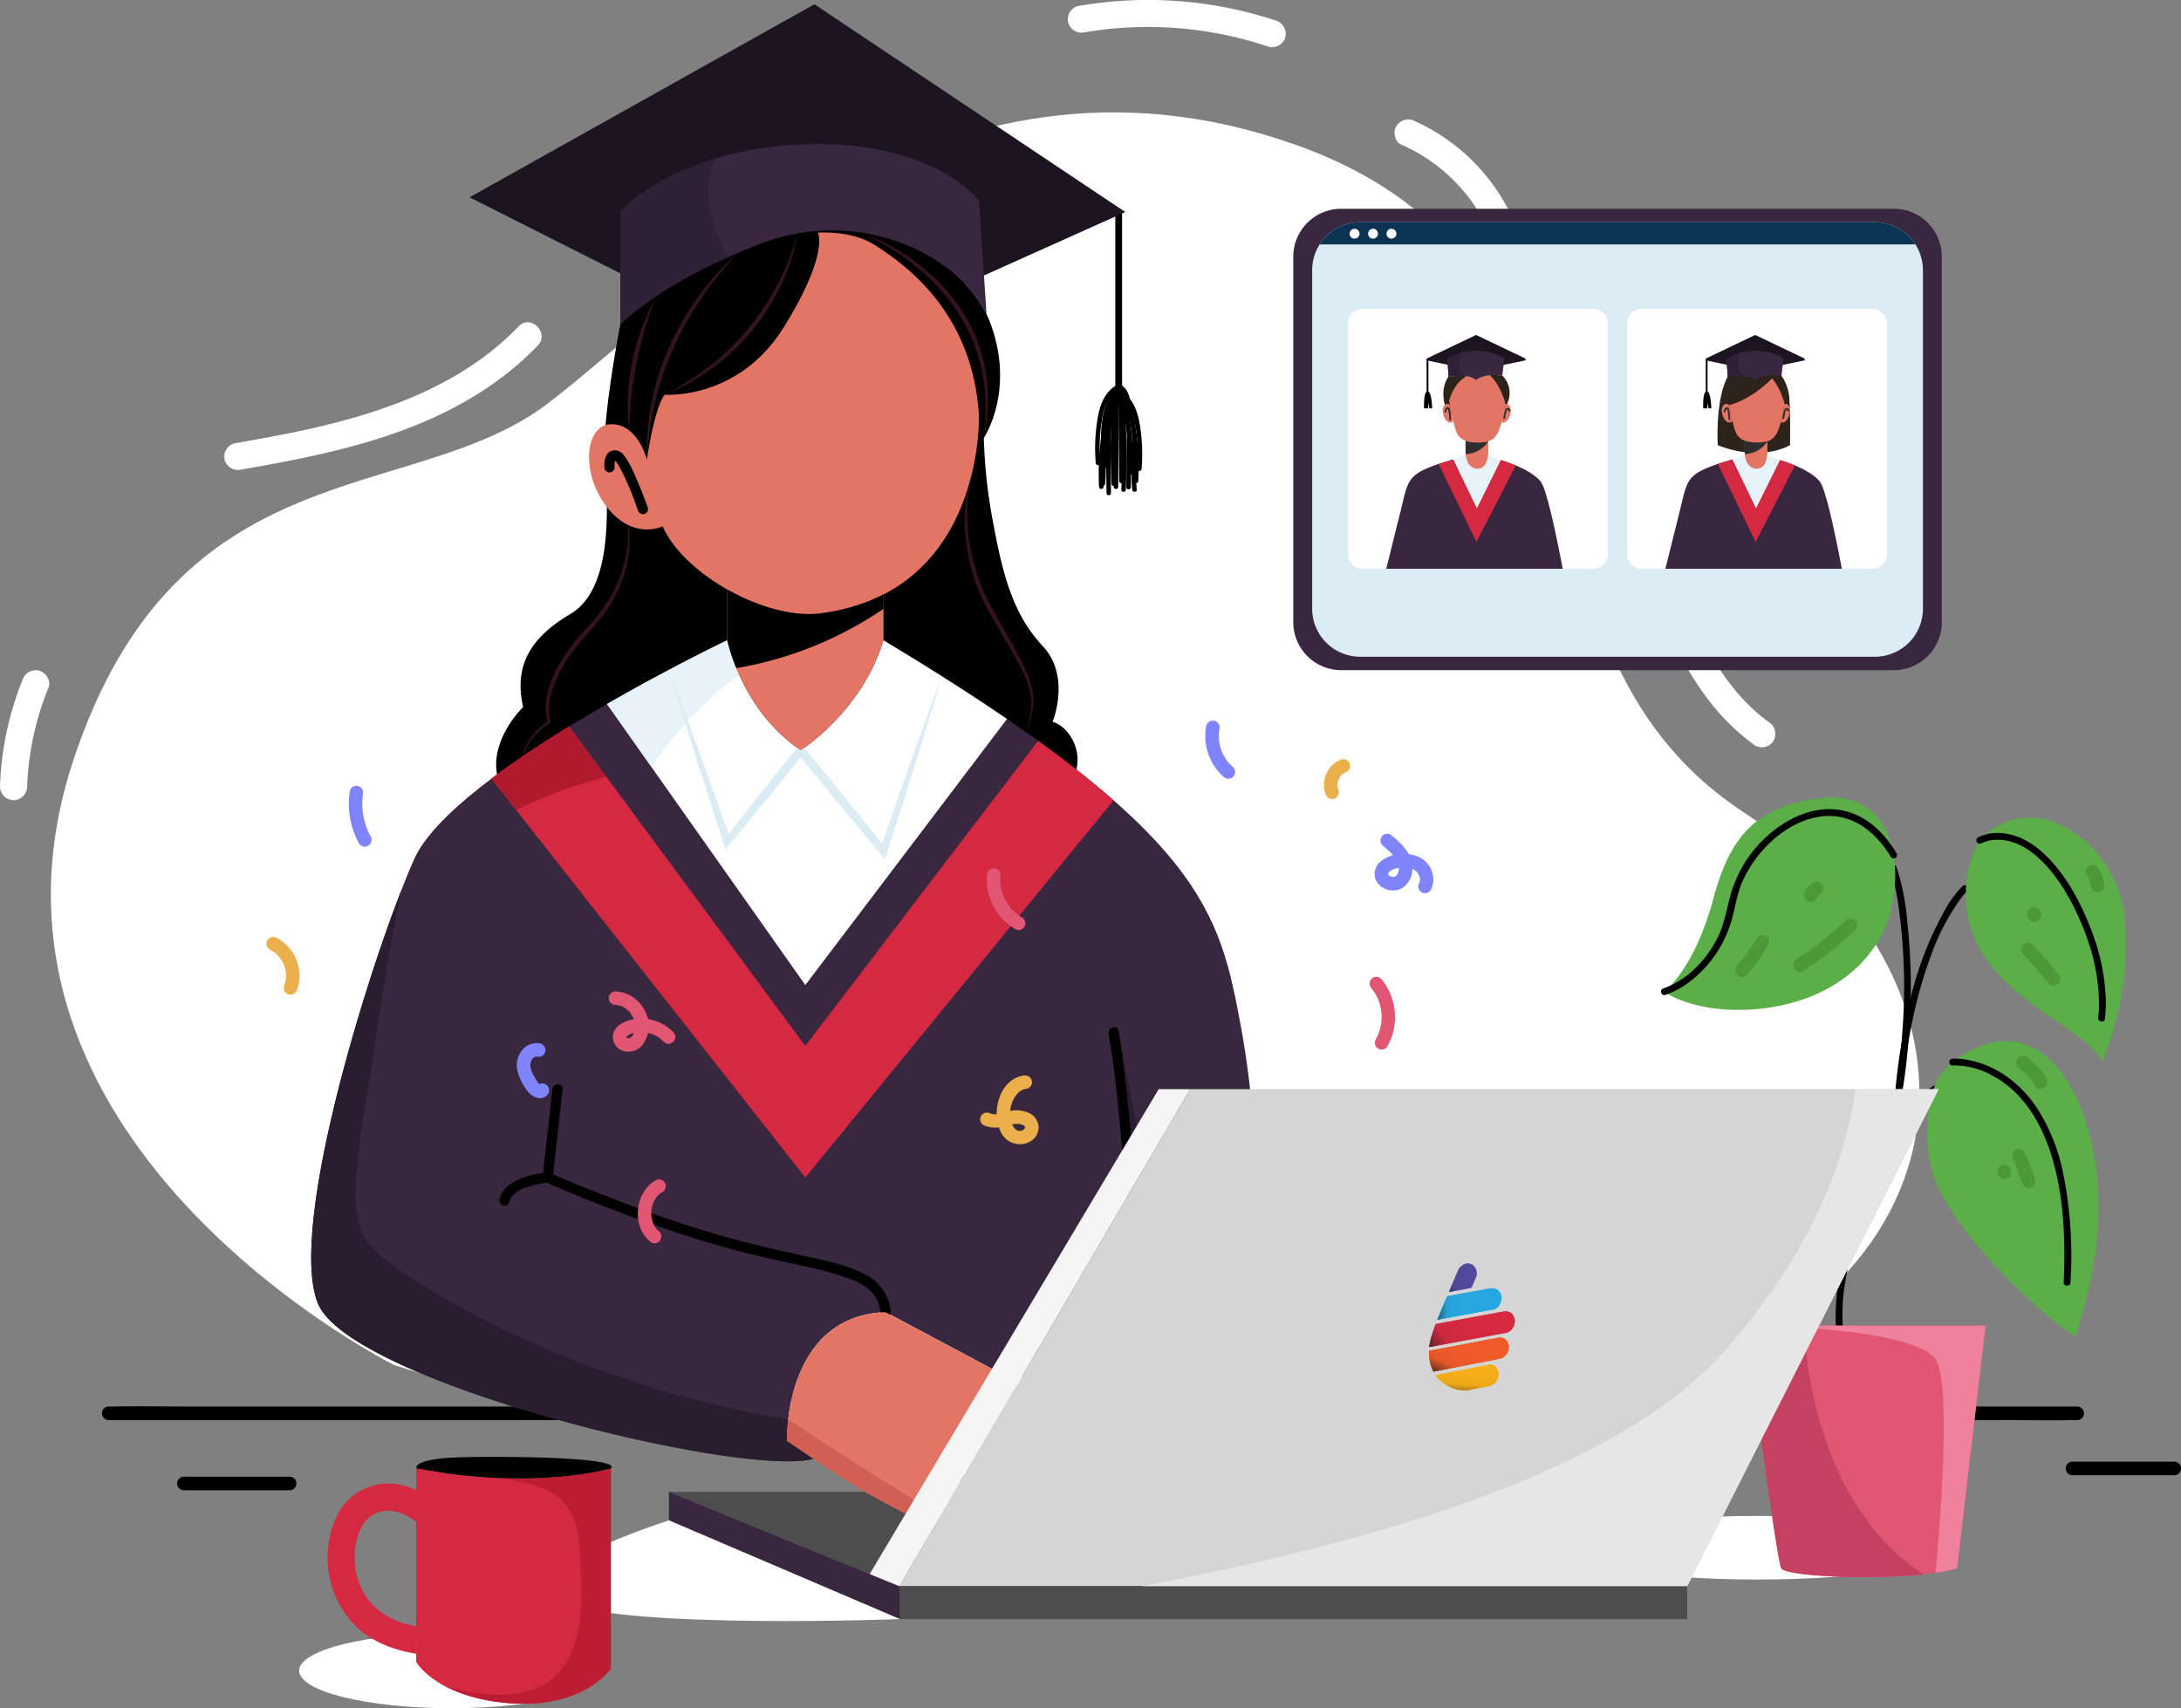 <svg xmlns="http://www.w3.org/2000/svg" xmlns:xlink="http://www.w3.org/1999/xlink" width="501.589" height="392.897" viewBox="0 0 501.589 392.897">
  <rect x="0" y="0" width="501.589" height="392.897" fill="#808080" stroke="none"/>
  <defs>
    <clipPath id="clip-path">
      <rect id="Rectangle_48758" data-name="Rectangle 48758" width="501.589" height="392.897" fill="none"/>
    </clipPath>
    <clipPath id="clip-path-3">
      <rect id="Rectangle_48753" data-name="Rectangle 48753" width="38.084" height="54.13" fill="#a71328"/>
    </clipPath>
    <clipPath id="clip-path-4">
      <rect id="Rectangle_48754" data-name="Rectangle 48754" width="30.369" height="29.186" fill="none"/>
    </clipPath>
    <clipPath id="clip-path-5">
      <rect id="Rectangle_48755" data-name="Rectangle 48755" width="10.969" height="12.554" fill="none"/>
    </clipPath>
    <linearGradient id="linear-gradient" x1="-0.187" y1="0.533" x2="0.691" y2="0.465" gradientUnits="objectBoundingBox">
      <stop offset="0" stop-color="#231f20"/>
      <stop offset="0.014" stop-color="#231f20" stop-opacity="0.969"/>
      <stop offset="0.426" stop-color="#231f20" stop-opacity="0.063"/>
      <stop offset="0.507" stop-color="#231f20" stop-opacity="0.055"/>
      <stop offset="1" stop-color="#231f20" stop-opacity="0"/>
    </linearGradient>
    <linearGradient id="linear-gradient-2" x1="-0.053" y1="0.5" x2="0.427" y2="0.5" xlink:href="#linear-gradient"/>
    <linearGradient id="linear-gradient-3" x1="-0.096" y1="0.647" x2="0.436" y2="0.503" xlink:href="#linear-gradient"/>
    <linearGradient id="linear-gradient-4" x1="0.017" y1="0.956" x2="0.504" y2="0.494" xlink:href="#linear-gradient"/>
    <linearGradient id="linear-gradient-5" x1="0.368" y1="1.302" x2="0.61" y2="0.048" xlink:href="#linear-gradient"/>
  </defs>
  <g id="Group_124046" data-name="Group 124046" transform="translate(-1055.41 -180.032)">
    <g id="Group_123572" data-name="Group 123572" transform="translate(1055.41 180.032)">
      <g id="Group_123571" data-name="Group 123571" clip-path="url(#clip-path)">
        <g id="Group_123570" data-name="Group 123570">
          <g id="Group_123569" data-name="Group 123569" clip-path="url(#clip-path)">
            <path id="Path_219076" data-name="Path 219076" d="M24.066,314.132H458.472c5.867,0,11.744.106,17.61,0,.256,0,.513,0,.77,0a1.561,1.561,0,0,0,0-3.121H42.446c-5.867,0-11.745-.106-17.61,0-.256.005-.513,0-.77,0a1.561,1.561,0,0,0,0,3.121" transform="translate(0.906 12.493)"/>
            <path id="Path_219077" data-name="Path 219077" d="M90.264,313S-12.578,261.736,16.389,173.958C40.3,101.506,94.331,115.543,125.507,91.822S214.632,3.245,296.981,32.114s42.247,113.477,103.7,153.8,53.881,114.737-31.516,135.48-219.255,10.8-278.9-8.4" transform="translate(0.452 0.998)" fill="#fff"/>
            <path id="Path_219078" data-name="Path 219078" d="M434.411,342.514c0,4.039-19.782,7.314-44.185,7.314s-44.184-3.275-44.184-7.314,19.782-7.315,44.184-7.315,44.185,3.274,44.185,7.315" transform="translate(13.902 13.466)" fill="#fff"/>
            <path id="Path_219079" data-name="Path 219079" d="M408.326,303.557a44.255,44.255,0,0,1-.229-16.615c1.466-9.528,6.283-18.06,9.183-27.179a123.2,123.2,0,0,0,5.2-26.6,141.617,141.617,0,0,0-.2-29.443,53.872,53.872,0,0,0-2.427-11.989c-.343-.935-1.852-.53-1.505.415a47.9,47.9,0,0,1,2.105,9.576,134.1,134.1,0,0,1,.7,28.508,124.416,124.416,0,0,1-4.87,27.509c-1.259,4.162-2.751,8.249-4.4,12.272-1.969,4.815-3.971,9.479-4.958,14.622-1.192,6.2-1.587,13.13-.1,19.343.233.976,1.738.563,1.5-.415" transform="translate(16.305 7.681)"/>
            <path id="Path_219080" data-name="Path 219080" d="M434.51,195.944A26.327,26.327,0,0,0,430.1,202.1a79.581,79.581,0,0,0-7.937,21.4,147.992,147.992,0,0,0-3.185,20.456c-.09,1,1.47.994,1.56,0,.972-10.713,2.821-21.479,6.561-31.6a51.952,51.952,0,0,1,7.067-13.626,13.847,13.847,0,0,1,1.444-1.676c.732-.69-.372-1.792-1.1-1.1" transform="translate(16.832 7.863)"/>
            <path id="Path_219081" data-name="Path 219081" d="M428.762,239.7a17.5,17.5,0,0,0-3.684,2.74,35.035,35.035,0,0,0-7.188,9.5,49.864,49.864,0,0,0-3.72,9.263.781.781,0,0,0,1.505.415c2.2-7.427,6.12-15.266,12.663-19.811a10.469,10.469,0,0,1,1.211-.756c.9-.455.106-1.8-.787-1.347" transform="translate(16.637 9.626)"/>
            <path id="Path_219082" data-name="Path 219082" d="M419.94,202.924s-3.84,18.525-28.918,21.914C375.208,226.645,367.978,221,367.978,221s7-5.2,11.3-21.468S390.8,178.3,403.9,176.491s20.107,9.941,16.041,26.433" transform="translate(14.783 7.083)" fill="#5cae48"/>
            <path id="Path_219083" data-name="Path 219083" d="M437.822,186.025a25.849,25.849,0,0,0,0,24.851c7.229,13.1,24.4,18.752,28.24,25.981a70.846,70.846,0,0,0,5.2-31.855c-1.13-18.525-21.236-32.08-33.436-18.977" transform="translate(17.46 7.264)" fill="#5cae48"/>
            <path id="Path_219084" data-name="Path 219084" d="M431.946,235.024a12.466,12.466,0,0,0-4.4,6.216,34.125,34.125,0,0,0-.449,18.257c3.163,13.1,24.174,32.984,32.985,38.632,0,0,5.171-13.783,5.421-28.465.443-25.922-13.19-49.938-33.555-34.64" transform="translate(17.117 9.249)" fill="#5cae48"/>
            <path id="Path_219085" data-name="Path 219085" d="M368.215,221.65a19.638,19.638,0,0,0,6.068-3.388,27.082,27.082,0,0,0,9.018-13.2c.972-3.017,1.275-6.17,2.512-9.109a27.393,27.393,0,0,1,4.446-7.154c3.474-4.051,8.253-7.414,13.637-8.176,7.105-1,12.741,3.435,16.2,9.274a.781.781,0,0,0,1.348-.787c-3.061-5.169-7.7-9.478-13.9-10.112-5.363-.548-10.6,1.789-14.695,5.1a28.717,28.717,0,0,0-9.439,13.957c-1,3.385-1.428,6.791-2.966,10.021a25.156,25.156,0,0,1-4.894,7,19.911,19.911,0,0,1-7.753,5.073c-.957.292-.549,1.8.415,1.5" transform="translate(14.754 7.188)"/>
            <path id="Path_219086" data-name="Path 219086" d="M438.122,186.563a8.554,8.554,0,0,1,3.639-.81c3.567-.059,6.845,1.751,9.425,4.094,4.727,4.292,8.011,10.343,10.372,16.2a48.89,48.89,0,0,1,3.482,14.111,35.324,35.324,0,0,1,.1,4.8c-.024.44-.057.879-.106,1.316a1.675,1.675,0,0,1-.04.3c-.166.982,1.338,1.4,1.505.415a26.019,26.019,0,0,0,.175-5.843,49.218,49.218,0,0,0-3.3-14.714c-2.385-6.2-5.734-12.559-10.569-17.207-2.753-2.646-6.2-4.733-10.079-5.006a9.939,9.939,0,0,0-5.391,1,.781.781,0,0,0,.787,1.347" transform="translate(17.554 7.399)"/>
            <path id="Path_219087" data-name="Path 219087" d="M386.006,293.118s7,53.543,8.133,55.8,30.273,3.163,40.44,0l6.551-55.8Z" transform="translate(15.507 11.776)" fill="#e15672"/>
            <path id="Path_219088" data-name="Path 219088" d="M399.28,293.118H386.006s7,53.543,8.133,55.8c.91,1.819,19.991,2.759,32.695,1.4-21.861-14.335-26.607-42.614-27.554-57.2" transform="translate(15.507 11.776)" fill="#c44161"/>
            <path id="Path_219089" data-name="Path 219089" d="M431.748,235.65a17.9,17.9,0,0,1,9.149,2.334c7.736,4.086,12.018,12.283,14.185,20.449,2.336,8.8,2.624,18.064,2.211,27.116-.046,1,1.514,1,1.56,0a95.919,95.919,0,0,0-1.72-25.289,43.294,43.294,0,0,0-6.267-15.242c-3.634-5.255-9-9.357-15.354-10.581a15.018,15.018,0,0,0-3.764-.348c-1,.066-1,1.627,0,1.56" transform="translate(17.315 9.403)"/>
            <path id="Path_219090" data-name="Path 219090" d="M444.961,256.011q1.114,2.943,2.227,5.886a1.692,1.692,0,0,0,.717.932,1.561,1.561,0,0,0,2.293-1.762q-1.114-2.943-2.227-5.886a1.692,1.692,0,0,0-.717-.932,1.561,1.561,0,0,0-2.293,1.762" transform="translate(17.872 10.205)" fill="#4d993a"/>
            <path id="Path_219091" data-name="Path 219091" d="M441.628,259.078v.226a1.6,1.6,0,0,0,1.56,1.56l.415-.055a1.566,1.566,0,0,0,.689-.4l.243-.316a1.551,1.551,0,0,0,.213-.787v-.226a1.6,1.6,0,0,0-1.56-1.56l-.415.056a1.554,1.554,0,0,0-.689.4l-.243.316a1.551,1.551,0,0,0-.213.787" transform="translate(17.742 10.345)" fill="#4d993a"/>
            <path id="Path_219092" data-name="Path 219092" d="M446.5,236.353c.162.115.322.233.48.355l-.315-.244a14.488,14.488,0,0,1,2.572,2.581l-.243-.315a14.6,14.6,0,0,1,1.035,1.549,1.56,1.56,0,1,0,2.694-1.575,16.115,16.115,0,0,0-4.648-5.044,1.56,1.56,0,0,0-2.292,1.762,1.766,1.766,0,0,0,.717.932" transform="translate(17.906 9.378)" fill="#4d993a"/>
            <path id="Path_219093" data-name="Path 219093" d="M447.29,211.1q3.1,3.242,5.908,6.75a1.564,1.564,0,0,0,2.206,0,1.607,1.607,0,0,0,0-2.207q-2.8-3.5-5.908-6.749a1.56,1.56,0,0,0-2.206,2.206" transform="translate(17.951 8.374)" fill="#4d993a"/>
            <path id="Path_219094" data-name="Path 219094" d="M448.6,203.277l.226.226a1.169,1.169,0,0,0,.5.322,1.4,1.4,0,0,0,1.2,0,1.169,1.169,0,0,0,.5-.322l.243-.315a1.554,1.554,0,0,0,.213-.787l-.056-.415a1.563,1.563,0,0,0-.4-.689l-.227-.226a1.173,1.173,0,0,0-.5-.323,1.414,1.414,0,0,0-1.2,0,1.171,1.171,0,0,0-.5.323l-.244.315a1.553,1.553,0,0,0-.212.787c.018.138.036.277.055.415a1.556,1.556,0,0,0,.4.689" transform="translate(18.004 8.059)" fill="#4d993a"/>
            <path id="Path_219095" data-name="Path 219095" d="M461.393,193.619a7.7,7.7,0,0,1,.569,1.08c-.053-.125-.105-.249-.157-.372a7.6,7.6,0,0,1,.526,1.921c-.019-.138-.037-.276-.055-.414.006.055.014.109.02.165a1.737,1.737,0,0,0,.457,1.1,1.558,1.558,0,0,0,2.206,0,1.505,1.505,0,0,0,.458-1.1,8.9,8.9,0,0,0-1.329-3.955,1.637,1.637,0,0,0-.932-.718,1.6,1.6,0,0,0-1.2.158,1.56,1.56,0,0,0-.56,2.134" transform="translate(18.527 7.684)" fill="#4d993a"/>
            <path id="Path_219096" data-name="Path 219096" d="M408.532,203.554a68.057,68.057,0,0,1-11.314,8.909,1.561,1.561,0,1,0,1.575,2.7,72,72,0,0,0,11.945-9.4c1.441-1.4-.767-3.609-2.206-2.206" transform="translate(15.927 8.159)" fill="#4d993a"/>
            <path id="Path_219097" data-name="Path 219097" d="M400.969,195.179a6.255,6.255,0,0,0-.731.55,3.486,3.486,0,0,0-.382.382,4.883,4.883,0,0,0-.8,1.209,1.167,1.167,0,0,0-.185.58,1.6,1.6,0,0,0,.745,1.554l.373.158a1.579,1.579,0,0,0,.829,0l.373-.158a1.568,1.568,0,0,0,.56-.56,3.576,3.576,0,0,1,.447-.756c-.082.105-.163.211-.244.316a3.615,3.615,0,0,1,.641-.639l-.316.244q.13-.1.268-.187a1.631,1.631,0,0,0,.717-.932,1.173,1.173,0,0,0,.028-.622,1.156,1.156,0,0,0-.185-.58,1.574,1.574,0,0,0-.932-.717l-.415-.056a1.551,1.551,0,0,0-.787.213" transform="translate(16.023 7.832)" fill="#4d993a"/>
            <path id="Path_219098" data-name="Path 219098" d="M388.569,207.453a37.115,37.115,0,0,1-2.135,3.371q-.278.389-.564.769c-.048.063-.1.127-.144.19-.134.179.163-.208.025-.032q-.165.211-.332.42-.635.791-1.312,1.545a1.56,1.56,0,1,0,2.206,2.206,38.961,38.961,0,0,0,4.949-6.894,1.56,1.56,0,1,0-2.694-1.575" transform="translate(15.413 8.304)" fill="#4d993a"/>
            <path id="Path_219099" data-name="Path 219099" d="M405.145,293.118h-3.129l-.091.743s21.858,1.287,26.772,6.574c4.151,4.467,1.288,38.946.3,49.533a33.884,33.884,0,0,0,4.942-1.047l6.551-55.8Z" transform="translate(16.147 11.776)" fill="#ef819c"/>
            <path id="Path_219100" data-name="Path 219100" d="M147.9,329.886H319.278l62.806,21.689H200.9Z" transform="translate(5.941 13.253)" fill="#4d4d4d"/>
            <path id="Path_219101" data-name="Path 219101" d="M147.9,336.438v-6.552l53,21.689H382.084v7.568H201.009Z" transform="translate(5.941 13.253)" fill="#38273f"/>
            <path id="Path_219102" data-name="Path 219102" d="M148.981,336.185s-40.13,12.764-24.515,18.921S202.1,358.89,202.1,358.89Z" transform="translate(4.855 13.506)" fill="#fff"/>
            <path id="Path_219103" data-name="Path 219103" d="M136.131,369.749c0,4.772-15.667,8.642-34.994,8.642s-34.994-3.869-34.994-8.642,15.667-8.642,34.994-8.642,34.994,3.869,34.994,8.642" transform="translate(2.657 14.507)" fill="#fff"/>
            <path id="Path_219104" data-name="Path 219104" d="M92.064,324.7v44.506s4.519,8.133,21.462,9.488,23.27-7.906,23.27-7.906V324.7s-17.395,5.2-44.732,0" transform="translate(3.699 13.044)" fill="#d42941"/>
            <path id="Path_219105" data-name="Path 219105" d="M92.853,360.916c-.592-.114-1.208-.248-1.738-.387q-.761-.2-1.51-.444-.434-.144-.862-.3c-.178-.066-.356-.134-.532-.206l-.086-.037a20.562,20.562,0,0,1-2.686-1.451c-.224-.143-.443-.291-.66-.444-.042-.029-.236-.178-.347-.26-.343-.279-.681-.564-1-.865q-.538-.507-1.033-1.056c-.162-.18-.31-.373-.474-.55-.031-.033-.043-.044-.066-.067s-.018-.029-.036-.055a21.994,21.994,0,0,1-1.48-2.38c-.14-.273-.267-.551-.4-.829.117.226-.293-.746-.359-.939a19.291,19.291,0,0,1-.684-2.587c-.042-.216-.07-.436-.114-.651l-.005-.025v-.013c-.027-.361-.072-.721-.094-1.083a20.3,20.3,0,0,1,.022-2.767c.018-.229.045-.457.07-.684,0,.1.12-.739.158-.929a17.973,17.973,0,0,1,.618-2.275c.085-.247.608-1.4.164-.481.132-.274.253-.552.392-.823.162-.313.336-.621.522-.921.122-.193.581-.744.565-.751.309-.316.627-.628.916-.952a1.089,1.089,0,0,1,.118-.081,9.631,9.631,0,0,1,2.143-1.048,7.247,7.247,0,0,1,3.383-.171,12.135,12.135,0,0,1,1.939.588c.1.044.262.115.321.146.291.15.585.294.871.455a17.432,17.432,0,0,1,1.5.95c.1.071.2.144.294.216.058.045.124.1.174.136v-7.334a15.092,15.092,0,0,0-6.877-1.518,13.193,13.193,0,0,0-11.459,7.541,22.487,22.487,0,0,0,3.382,24.2c3.865,4.355,9.332,6.516,14.954,7.414Z" transform="translate(2.909 13.178)" fill="#d42941"/>
            <path id="Path_219106" data-name="Path 219106" d="M102.147,322.234c-11.183.339-10.081,2.569-10.081,2.569,27.336,5.2,44.732,0,44.732,0,2.626-2.593-24.487-2.877-34.65-2.569" transform="translate(3.697 12.941)"/>
            <path id="Path_219107" data-name="Path 219107" d="M98.468,325.756c-2.07-.292-4.2-.637-6.4-1.056v44.507s4.519,8.133,21.462,9.488c1.087.086,2.127.129,3.128.133-13.815-14.943-17.576-46.888-18.185-53.073" transform="translate(3.699 13.044)" fill="#d42941"/>
            <g id="Group_123559" data-name="Group 123559" transform="translate(102.41 337.745)" opacity="0.53">
              <g id="Group_123558" data-name="Group 123558">
                <g id="Group_123557" data-name="Group 123557" clip-path="url(#clip-path-3)">
                  <path id="Path_219108" data-name="Path 219108" d="M111.555,326.936c1.845.415,3.723.828,5.591,1.226,12.765,2.722,12.2,11.758,12.539,23.619.326,11.426-1.469,31.291-31.23,23.016a37.894,37.894,0,0,0,14.814,3.9c16.944,1.356,23.27-7.906,23.27-7.906V324.7s-9.3,2.772-24.984,2.236" transform="translate(-98.455 -324.701)" fill="#a71328"/>
                </g>
              </g>
            </g>
            <path id="Path_219110" data-name="Path 219110" d="M246.588,46.911V87.238a.781.781,0,0,0,1.56,0V46.911a.781.781,0,0,0-1.56,0" transform="translate(9.906 1.854)"/>
            <path id="Path_219111" data-name="Path 219111" d="M183.125.945l-79.3,44.394,74.553,37.615,76.248-34.226Z" transform="translate(4.171 0.038)" fill="#1c1421"/>
            <path id="Path_219112" data-name="Path 219112" d="M138.269,72.474s-4.067,20.785-3.615,30.047,2.711,30.423-7.907,36.673S114.1,152.45,115.9,160.583c0,0-10.845,10.392-3.841,20.558s32.307,27.563,76.587,18.978,52.1-18.525,54.177-24.174-1.764-11.071-5.153-11.973c0,0,4.293-10.392-2.259-17.4s-9.036-15.589-11.3-27.788a122.293,122.293,0,0,1-2.259-20.107s7.229-10.619,1.581-26.207S193.62,45.138,170.576,53.949s-32.307,18.525-32.307,18.525" transform="translate(4.407 2.046)"/>
            <path id="Path_219113" data-name="Path 219113" d="M139.386,113.708a24.788,24.788,0,0,1-.3,13.2,29.994,29.994,0,0,1-2.526,6.214,36.818,36.818,0,0,1-3.831,5.511l-2.2,2.512c-.726.821-1.477,1.62-2.141,2.49l-1.031,1.275c-.33.436-.635.889-.953,1.332-.659.874-1.19,1.827-1.765,2.753a25.226,25.226,0,0,0-2.476,6,12.558,12.558,0,0,0-.25,6.334l.072.262-.2.13a17.251,17.251,0,0,0-2.319,1.841,17.869,17.869,0,0,0-2,2.2,11.934,11.934,0,0,0-1.449,2.6,9.181,9.181,0,0,0-.567,2.936,8.615,8.615,0,0,1,.364-3.007,12.156,12.156,0,0,1,1.334-2.751,15.953,15.953,0,0,1,1.939-2.374,17.831,17.831,0,0,1,2.346-2l-.127.391a13.075,13.075,0,0,1,0-6.777,26.129,26.129,0,0,1,2.5-6.259c.578-.96,1.117-1.948,1.781-2.851.32-.458.628-.927.961-1.376l1.038-1.317c.672-.9,1.458-1.691,2.2-2.521l2.2-2.456a32.431,32.431,0,0,0,6.436-11.3,26.647,26.647,0,0,0,.966-13" transform="translate(4.638 4.568)" fill="#33131c"/>
            <path id="Path_219114" data-name="Path 219114" d="M147.266,117.368s-1.148,7.682-8.368,18.525-15.337,18.186-9.077,32.984,9.631,30.667,50.645,25.1,47.453-29.961,44.064-40.806-12.638-10.535-13.054-38.591-53.027-33.364-64.21,2.784" transform="translate(5.125 3.692)"/>
            <path id="Path_219115" data-name="Path 219115" d="M219.905,93.466s1.355,39.987-35.47,45.41c-12.651,2.259-32.306-8.585-37.277-19.881,0,0-6.777,3.389-12.877-4.519s-4.97-18.977,1.13-18.977,8.133,8.133,8.133,8.133,1.582-11.522,4.067-14.911c0,0,16.967,1.355,27.461-15.588s7.783-21.689,7.783-21.689,7.551-.618,12.877,2.711c9.037,5.648,22.818,16.944,24.174,39.31" transform="translate(5.232 2.065)" fill="#e37565"/>
            <path id="Path_219116" data-name="Path 219116" d="M169.473,54.716c21.931-8.386,44.873,1.854,51.907,16.3l-1.746-26.24S208.783,30.768,179.414,31.9s-42.248,15.363-42.248,15.363v25.98s9.263-9.714,32.307-18.525" transform="translate(5.51 1.279)" fill="#38273f"/>
            <path id="Path_219117" data-name="Path 219117" d="M135.994,103.5A5.743,5.743,0,0,1,136,102.41c.016-.188-.064.281,0-.024.015-.063.025-.128.041-.191s.036-.124.053-.187c.074-.291-.072.133.005-.027.032-.069.082-.128.114-.2-.037.078-.15.119-.009.038-.052.03-.193.1-.022.036a.246.246,0,0,1-.172.059q-.142.009.044,0c.2.221.086-.1.036,0-.035.076.315-.077-.025-.018-.063.011-.157-.066-.041-.008.037.018.067.049.1.068-.179-.093-.156-.141-.023,0,.083.09.164.184.248.273.171.18-.113-.178.077.1.064.095.131.188.195.284.179.269.345.548.5.83a54.286,54.286,0,0,1,3.443,7.79c.275.722.545,1.446.8,2.175a1.2,1.2,0,0,0,1.44.817,1.179,1.179,0,0,0,.817-1.439q-1.214-3.443-2.675-6.8a32.638,32.638,0,0,0-2.135-4.286c-.71-1.142-1.612-2.323-3.122-2.1-1.783.266-2.2,2.381-2.047,3.888a1.2,1.2,0,0,0,1.17,1.17,1.179,1.179,0,0,0,1.17-1.17" transform="translate(5.368 4.001)"/>
            <path id="Path_219126" data-name="Path 219126" d="M282.694,230.817c-4.97-26.659-8.211-44.733-82.274-89.239-5.009,16.493-19.046,25.3-19.046,25.3-13.662-9.263-16.9-25.3-16.9-25.3s-62.971,30.047-72.007,50.381S63.1,276,70.33,294.074s97.776,40.265,113.979,35.747L178.2,325.7s-.787-28.691,22.708-29.6l27.561,14.685h60.546s-1.355-53.317-6.325-79.976" transform="translate(2.764 5.688)" fill="#38273f"/>
            <path id="Path_219127" data-name="Path 219127" d="M179.821,220.877l46.379-61.2c-8.083-5.534-17.468-11.527-28.407-18.1-5.009,16.492-19.046,25.3-19.046,25.3-13.663-9.263-16.9-25.3-16.9-25.3s-12.779,6.1-27.649,14.658Z" transform="translate(5.391 5.688)" fill="#fff"/>
            <path id="Path_219128" data-name="Path 219128" d="M180.847,264.391l70.9-86.773c-4.836-4.248-10.563-8.779-17.364-13.681l-53.535,70.182-54.318-73.483c-6.187,3.795-12.381,7.876-17.873,12.009Z" transform="translate(4.365 6.453)" fill="#d42941"/>
            <path id="Path_219129" data-name="Path 219129" d="M200.026,292.163a10.479,10.479,0,0,0-5.831-8.655c-5.117-2.661-11.191-3.606-16.756-4.86-8.116-1.828-16.135-3.815-24.049-6.4-7.061-2.3-14.033-4.874-20.936-7.612-3.6-1.425-7.184-2.879-10.724-4.438l.579,1.01,2.259-20.332c.166-1.495-2.175-1.483-2.34,0l-2.259,20.332a1.128,1.128,0,0,0,.579,1.011c8.9,3.919,18.015,7.422,27.2,10.6a225.323,225.323,0,0,0,23.08,6.725c6.5,1.5,13.251,2.609,19.552,4.861,3.823,1.366,6.834,3.475,7.3,7.755.162,1.481,2.5,1.5,2.34,0" transform="translate(4.819 9.632)"/>
            <path id="Path_219130" data-name="Path 219130" d="M121.523,259.259a23.012,23.012,0,0,0-3.5.565,13.445,13.445,0,0,0-5.738,2.622,5.484,5.484,0,0,0-1.833,2.981,1.2,1.2,0,0,0,.817,1.44,1.182,1.182,0,0,0,1.44-.818c.044-.208.11-.4.173-.607s-.087.146.042-.085c.057-.1.109-.208.171-.309s.116-.171.171-.258c.106-.169-.113.115.064-.079.154-.169.3-.334.473-.488.08-.073.163-.141.245-.211.2-.171-.072.037.1-.074.2-.132.392-.269.6-.393a11.27,11.27,0,0,1,1.265-.642c-.211.093.059-.023.131-.052.107-.042.215-.083.322-.123q.345-.126.695-.238c.434-.138.874-.26,1.316-.367.734-.18,1.478-.318,2.225-.431.225-.033.146-.072-.021,0a.833.833,0,0,1,.206-.026c.111-.014.222-.027.334-.039s.2-.021.307-.029a1.2,1.2,0,0,0,1.17-1.17,1.18,1.18,0,0,0-1.17-1.17" transform="translate(4.436 10.415)"/>
            <path id="Path_219131" data-name="Path 219131" d="M147.9,148.122c1.245,3.248,2.452,6.51,3.651,9.776l3.593,9.794q3.556,9.808,7,19.652l-1.534-.271,8.364-10.573,8.42-10.528.8-1,.808.991,9.5,11.653,9.44,11.7-1.547.285,3.481-10.036,3.527-10.02,3.6-10c1.2-3.332,2.411-6.66,3.66-9.976-.986,3.4-2.014,6.792-3.048,10.18L204.5,169.917l-3.181,10.135-3.228,10.12-.5,1.551-1.052-1.266-9.6-11.567L177.4,167.274l1.606-.006-8.477,10.482-8.534,10.437-1.034,1.265-.5-1.536c-2.155-6.611-4.3-13.225-6.4-19.856l-3.109-9.959c-1.036-3.32-2.063-6.643-3.052-9.978" transform="translate(5.941 5.951)" fill="#dbecf5"/>
            <path id="Path_219132" data-name="Path 219132" d="M224.249,304.824l-27.623-14.68c-23.433.952-22.647,29.591-22.647,29.591s13.9,9.488,18.414,11.973,16.719,9.263,19.882,9.037,8.358-.9,8.81-3.84c0,0,2.033,2.711,6.325,1.355s4.519-3.615,4.067-5.874-6.779-12.652-6.779-12.652,8.812,13.1,11.3,12.652,6.326-2.033,5.422-6.664-17.169-20.9-17.169-20.9" transform="translate(6.989 11.656)" fill="#e37565"/>
            <path id="Path_219133" data-name="Path 219133" d="M220.187,335l-7.7-9.482-1.106-1.362a.786.786,0,0,0-1.1,0,.8.8,0,0,0,0,1.1q3.852,4.742,7.7,9.482.554.682,1.107,1.363a.787.787,0,0,0,1.1,0,.8.8,0,0,0,0-1.1" transform="translate(8.439 13.013)"/>
            <path id="Path_219134" data-name="Path 219134" d="M246.761,85.621c-5.058,6.362-2.651,14.836-3.42,22.244-.07.663.968.658,1.036,0,.731-7.031-1.686-15.469,3.117-21.511.411-.517-.318-1.255-.733-.733" transform="translate(9.776 3.433)"/>
            <path id="Path_219135" data-name="Path 219135" d="M246.981,85.4c-1.786,7.364-1.523,14.973-1.22,22.485.027.665,1.064.668,1.037,0-.3-7.417-.58-14.937,1.183-22.21.157-.648-.843-.925-1-.276" transform="translate(9.864 3.416)"/>
            <path id="Path_219136" data-name="Path 219136" d="M247.274,85.693q.087,10.755.174,21.51a.518.518,0,0,0,1.036,0q-.086-10.755-.173-21.51a.519.519,0,0,0-1.037,0" transform="translate(9.934 3.422)"/>
            <path id="Path_219137" data-name="Path 219137" d="M247.285,86.033c1.45.67,1.694,2.6,2.017,3.993q.663,2.851,1.056,5.755a63.257,63.257,0,0,1,.473,11.423c-.031.667,1,.666,1.036,0a64.105,64.105,0,0,0-.615-12.445,61.4,61.4,0,0,0-1.221-6.129c-.347-1.367-.848-2.858-2.224-3.494-.6-.278-1.128.616-.522.9" transform="translate(9.924 3.418)"/>
            <path id="Path_219138" data-name="Path 219138" d="M247.656,86.962c.364,1.737.733,3.473,1.09,5.211a24.478,24.478,0,0,1,.45,5.249q-.05,5.583-.107,11.165a.519.519,0,0,0,1.037,0c.036-3.826.082-7.653.11-11.478.026-3.558-.856-6.959-1.581-10.423-.136-.652-1.136-.377-1,.276" transform="translate(9.949 3.468)"/>
            <path id="Path_219139" data-name="Path 219139" d="M247.174,85.124c-2.74,1.462-3.887,4.451-4.41,7.35a41.08,41.08,0,0,0-.49,10.6c.053.661,1.09.667,1.037,0a40.533,40.533,0,0,1,.351-9.726c.457-2.825,1.329-5.883,4.036-7.328.589-.314.066-1.21-.523-.9" transform="translate(9.727 3.417)"/>
            <path id="Path_219140" data-name="Path 219140" d="M246.292,87.021a40.722,40.722,0,0,0-1.855,16.961c.067.658,1.1.665,1.036,0A40,40,0,0,1,247.291,87.3c.21-.635-.791-.907-1-.276" transform="translate(9.811 3.482)"/>
            <path id="Path_219141" data-name="Path 219141" d="M248.077,86.9c5.058,6.362,2.65,14.836,3.42,22.244.069.663-.968.658-1.037,0-.73-7.032,1.687-15.469-3.116-21.511-.411-.517.318-1.255.733-.733" transform="translate(9.932 3.484)"/>
            <path id="Path_219142" data-name="Path 219142" d="M247.787,86.684c1.786,7.364,1.523,14.973,1.22,22.485-.027.665-1.064.668-1.037,0,.3-7.417.58-14.937-1.183-22.21-.157-.648.843-.925,1-.276" transform="translate(9.914 3.468)"/>
            <path id="Path_219143" data-name="Path 219143" d="M247.446,86.976q-.086,10.755-.174,21.511a.518.518,0,0,1-1.036,0q.086-10.756.173-21.511a.519.519,0,0,1,1.037,0" transform="translate(9.892 3.474)"/>
            <path id="Path_219144" data-name="Path 219144" d="M247.578,87.316c-1.45.67-1.693,2.6-2.017,3.993q-.663,2.851-1.056,5.755a63.16,63.16,0,0,0-.473,11.423c.031.667-1.006.666-1.037,0a64.106,64.106,0,0,1,.616-12.445,61.4,61.4,0,0,1,1.221-6.129c.347-1.367.848-2.858,2.223-3.494.6-.278,1.13.616.523.9" transform="translate(9.759 3.47)"/>
            <path id="Path_219145" data-name="Path 219145" d="M247.116,88.246c-.364,1.737-.733,3.472-1.09,5.211a24.471,24.471,0,0,0-.45,5.249q.05,5.583.107,11.165a.518.518,0,0,1-1.036,0c-.037-3.826-.083-7.653-.111-11.478-.026-3.558.856-6.959,1.581-10.423.136-.653,1.136-.377,1,.276" transform="translate(9.824 3.519)"/>
            <path id="Path_219146" data-name="Path 219146" d="M247.724,86.408c2.74,1.462,3.887,4.45,4.411,7.35a41.127,41.127,0,0,1,.489,10.6c-.053.66-1.09.667-1.037,0a40.534,40.534,0,0,0-.351-9.726c-.457-2.825-1.329-5.883-4.036-7.328-.589-.315-.066-1.21.523-.9" transform="translate(9.921 3.469)"/>
            <path id="Path_219147" data-name="Path 219147" d="M248.5,88.3a40.722,40.722,0,0,1,1.855,16.961c-.067.657-1.1.665-1.037,0A39.981,39.981,0,0,0,247.5,88.58c-.21-.635.791-.907,1-.276" transform="translate(9.942 3.533)"/>
            <path id="Path_219148" data-name="Path 219148" d="M183.209,135.7c-6.6,1.177-15.1-1.211-22.427-5.365V142.03s3.236,16.04,16.9,25.3c0,0,14.037-8.81,19.046-25.3V131.475a42.884,42.884,0,0,1-13.516,4.229" transform="translate(6.459 5.236)" fill="#e37565"/>
            <path id="Path_219149" data-name="Path 219149" d="M196.725,134.8v-3.326a42.892,42.892,0,0,1-13.516,4.23c-6.6,1.179-15.1-1.211-22.427-5.364v11.691a38.978,38.978,0,0,0,2.086,6.416A85.7,85.7,0,0,0,196.725,134.8" transform="translate(6.459 5.236)"/>
            <g id="Group_123562" data-name="Group 123562" transform="translate(139.592 147.267)" opacity="0.63" style="mix-blend-mode: multiply;isolation: isolate">
              <g id="Group_123561" data-name="Group 123561">
                <g id="Group_123560" data-name="Group 123560" clip-path="url(#clip-path-4)">
                  <path id="Path_219150" data-name="Path 219150" d="M164.57,149.46a41.313,41.313,0,0,1-2.721-7.881s-12.779,6.1-27.649,14.658l10.254,14.528a86.67,86.67,0,0,1,20.116-21.3" transform="translate(-134.201 -141.579)" fill="#dbecf5"/>
                </g>
              </g>
            </g>
            <path id="Path_219151" data-name="Path 219151" d="M158.91,35.091c-14.951,4.543-21.744,12.039-21.744,12.039V73.111s7.224-7.569,24.765-15.4c-5.749-10.131-5.1-17.64-3.022-22.615" transform="translate(5.51 1.41)" fill="#2f2035"/>
            <path id="Path_219152" data-name="Path 219152" d="M178.5,318.557c-50.7-8.449-86.245-30.968-94.614-38.456-8.585-7.682-4.066-22.14,0-50.837,1.548-10.922,3.619-22.322,5.591-32.26-9.815,25.288-25.656,78.568-19.145,94.845,7.229,18.074,97.776,40.265,113.98,35.747l-6.106-4.118a38.2,38.2,0,0,1,.294-4.92" transform="translate(2.764 7.914)" fill="#2a1d30"/>
            <path id="Path_219153" data-name="Path 219153" d="M247.3,227.94l6.345,79.383h8.519Z" transform="translate(9.935 9.157)" fill="#2a1d30"/>
            <path id="Path_219154" data-name="Path 219154" d="M253.737,307.356c-.27-6.674-.62-13.344-1-20.012-.748-13.247-1.625-26.493-2.907-39.7-.638-6.574-1.355-13.154-2.441-19.671-.248-1.482-2.5-.854-2.257.622,2.053,12.321,2.978,24.853,3.888,37.3q1.259,17.221,2.057,34.472.169,3.493.316,6.989c.061,1.5,2.4,1.508,2.34,0" transform="translate(9.847 9.124)"/>
            <path id="Path_219155" data-name="Path 219155" d="M174.273,313.862a38.334,38.334,0,0,0-.3,4.92s13.9,9.488,18.415,11.973,16.718,9.263,19.881,9.037a31.585,31.585,0,0,0,3.39-.407c-13.679-7.019-41.383-25.52-41.391-25.524" transform="translate(6.989 12.609)" fill="#d15f54"/>
            <path id="Path_219156" data-name="Path 219156" d="M135.1,172.23l-8.571-11.6c-6.187,3.795-12.381,7.877-17.874,12.009l5.694,7.235A107.808,107.808,0,0,1,135.1,172.23" transform="translate(4.365 6.453)" fill="#b01a2f"/>
            <path id="Path_219157" data-name="Path 219157" d="M177.5,51.738a43.882,43.882,0,0,1-3.829,11.843,50.747,50.747,0,0,1-6.715,10.547A50.591,50.591,0,0,1,152.574,86.05a26.126,26.126,0,0,1-2.8,1.381q-1.414.655-2.838,1.276a67.6,67.6,0,0,0,10.416-6.658l1.208-.959a11.622,11.622,0,0,0,1.18-.989l2.271-2.08c.763-.687,1.414-1.487,2.126-2.225l1.045-1.128c.332-.392.641-.8.964-1.2.634-.8,1.335-1.56,1.918-2.406l1.779-2.514,1.612-2.625c.518-.887.986-1.8,1.5-2.7.494-.9.909-1.845,1.369-2.768.422-.937.819-1.89,1.21-2.843a47.976,47.976,0,0,0,1.963-5.878" transform="translate(5.903 2.078)" fill="#33131c"/>
            <path id="Path_219158" data-name="Path 219158" d="M164.215,55.779a61.109,61.109,0,0,0-4.469,4.977c-.7.861-1.383,1.743-2.064,2.622-.644.908-1.309,1.8-1.933,2.718a70.9,70.9,0,0,0-6.508,11.595c-.991,1.986-1.7,4.092-2.506,6.158-.632,2.125-1.358,4.225-1.812,6.4a74.875,74.875,0,0,0-1.894,13.207q-.011-1.674.01-3.356a27.013,27.013,0,0,1,.141-3.359l.364-3.349c.126-1.116.4-2.208.6-3.316a57.276,57.276,0,0,1,1.7-6.529c.365-1.063.775-2.113,1.16-3.17.365-1.066.829-2.092,1.3-3.115a65.211,65.211,0,0,1,6.8-11.626,55.654,55.654,0,0,1,9.114-9.857" transform="translate(5.746 2.241)" fill="#33131c"/>
            <path id="Path_219159" data-name="Path 219159" d="M145.009,66.267c-.454,1.214-.9,2.423-1.285,3.652q-.616,1.83-1.141,3.684c-.7,2.472-1.319,4.963-1.8,7.478a76.292,76.292,0,0,0-1.158,7.6L139.43,90.6l-.1,1.924c-.129,1.286-.054,2.571-.138,3.87a41.164,41.164,0,0,1-.368-7.769c0-1.305.2-2.594.3-3.891.2-1.287.365-2.579.635-3.852a52.7,52.7,0,0,1,2.065-7.517,42.511,42.511,0,0,1,3.184-7.094" transform="translate(5.575 2.662)" fill="#33131c"/>
            <path id="Path_219160" data-name="Path 219160" d="M190.342,51.4a47.931,47.931,0,0,1,13.137,7.2,44.406,44.406,0,0,1,10.262,11.016,41.26,41.26,0,0,1,3.4,6.767,38.7,38.7,0,0,1,1.956,7.3,42.429,42.429,0,0,1-.474,14.972c.1-1.247.264-2.483.333-3.725.032-1.245.139-2.485.064-3.727a41.369,41.369,0,0,0-.711-7.382,45.131,45.131,0,0,0-2.049-7.1,40.669,40.669,0,0,0-3.392-6.552,45.727,45.727,0,0,0-9.881-10.95,54.709,54.709,0,0,0-6.058-4.314,50.932,50.932,0,0,0-6.585-3.514" transform="translate(7.647 2.065)" fill="#33131c"/>
            <path id="Path_219161" data-name="Path 219161" d="M214.766,105.387a36.017,36.017,0,0,0-.87,7.708,41.329,41.329,0,0,0,.561,7.706,44.232,44.232,0,0,0,4.962,14.523c2.44,4.549,5.243,8.966,7.483,13.694a30.425,30.425,0,0,1,1.461,3.66,13.369,13.369,0,0,1,.715,3.9,14.283,14.283,0,0,1-.474,3.91,37.944,37.944,0,0,1-1.132,3.738c.6-2.513,1.34-5.069,1.1-7.622a19.2,19.2,0,0,0-2.387-7.233c-2.362-4.6-5.133-8.982-7.678-13.551a43.172,43.172,0,0,1-4.836-14.9,36.872,36.872,0,0,1,1.1-15.527" transform="translate(8.57 4.234)" fill="#33131c"/>
            <path id="Path_219162" data-name="Path 219162" d="M265.722,240.836,198.85,355.151H380.037l57.836-114.315Z" transform="translate(7.989 9.675)" fill="#d5d5d5"/>
            <path id="Path_219163" data-name="Path 219163" d="M198.963,358.305l-.113-7.568H380.037v7.568Z" transform="translate(7.988 14.09)" fill="#4d4d4d"/>
            <path id="Path_219164" data-name="Path 219164" d="M199.113,355.152l-6.826-2.793,66.468-111.522h7.229Z" transform="translate(7.725 9.675)" fill="#f5f5f5"/>
            <path id="Path_219165" data-name="Path 219165" d="M416.557,240.836c-1.362,10.7-6.425,31.147-25.189,54.381-9.357,11.588-30.294,39.438-138.848,59.934h125.36l57.836-114.315Z" transform="translate(10.145 9.675)" fill="#e6e6e6"/>
            <path id="Path_219166" data-name="Path 219166" d="M40.682,329.651h24.4a1.561,1.561,0,0,0,0-3.121h-24.4a1.561,1.561,0,0,0,0,3.121" transform="translate(1.574 13.118)"/>
            <path id="Path_219167" data-name="Path 219167" d="M458.244,326.321h23.489a1.561,1.561,0,0,0,0-3.121H458.244a1.561,1.561,0,0,0,0,3.121" transform="translate(18.349 12.984)"/>
            <path id="Path_219168" data-name="Path 219168" d="M361.607,120c4.446,13.53,9.24,27.441,18.533,38.5a50.722,50.722,0,0,0,8.958,8.3,3.143,3.143,0,0,0,4.269-1.119,3.192,3.192,0,0,0-1.119-4.27c-10.574-7.733-16.473-20.154-20.879-32.155-1.325-3.61-2.543-7.259-3.744-10.912a3.19,3.19,0,0,0-3.839-2.179A3.15,3.15,0,0,0,361.607,120" transform="translate(14.522 4.662)" fill="#fff"/>
            <path id="Path_219169" data-name="Path 219169" d="M309.86,32.194a39.339,39.339,0,0,1,11.088,7.279q1.217,1.139,2.343,2.372.588.644,1.149,1.313.256.3.506.613c-.005-.007.592.755.3.368a41.456,41.456,0,0,1,3.738,5.888,3.121,3.121,0,1,0,5.388-3.15,45.18,45.18,0,0,0-21.358-20.072,3.218,3.218,0,0,0-4.269,1.119c-.778,1.33-.429,3.581,1.119,4.27" transform="translate(12.387 1.062)" fill="#fff"/>
            <path id="Path_219170" data-name="Path 219170" d="M117.275,72.211C104.483,85.548,86.639,91.923,68.987,95.833c-5.67,1.257-11.386,2.288-17.106,3.285a3.148,3.148,0,0,0-2.18,3.839,3.192,3.192,0,0,0,3.839,2.179c19.41-3.381,39.4-7.439,56.084-18.518a71.4,71.4,0,0,0,12.064-9.994c2.78-2.9-1.627-7.319-4.413-4.413" transform="translate(1.993 2.863)" fill="#fff"/>
            <path id="Path_219171" data-name="Path 219171" d="M5.16,150.482A71.656,71.656,0,0,0,0,174.971a3.159,3.159,0,0,0,3.121,3.121,3.17,3.17,0,0,0,3.121-3.121,66.7,66.7,0,0,1,4.937-22.83c.635-1.562-.691-3.429-2.18-3.838a3.2,3.2,0,0,0-3.838,2.179" transform="translate(0 5.953)" fill="#fff"/>
            <path id="Path_219172" data-name="Path 219172" d="M240.043,7.415a86.9,86.9,0,0,1,42.224,3.331,3.155,3.155,0,0,0,3.838-2.179,3.177,3.177,0,0,0-2.179-3.838A93.549,93.549,0,0,0,238.384,1.4,3.146,3.146,0,0,0,236.2,5.236a3.191,3.191,0,0,0,3.838,2.179" transform="translate(9.485 0)" fill="#fff"/>
            <path id="Path_219173" data-name="Path 219173" d="M424.055,152.284H296.982a11.038,11.038,0,0,1-11.038-11.038V57.2a11.038,11.038,0,0,1,11.038-11.038H424.055A11.038,11.038,0,0,1,435.093,57.2v84.049a11.038,11.038,0,0,1-11.038,11.038" transform="translate(11.487 1.854)" fill="#38273f"/>
            <path id="Path_219174" data-name="Path 219174" d="M419.545,149.074H301.157a11.038,11.038,0,0,1-11.038-11.038V60.166a11.039,11.039,0,0,1,11.038-11.038H419.545a11.039,11.039,0,0,1,11.038,11.038v77.869a11.038,11.038,0,0,1-11.038,11.038" transform="translate(11.655 1.974)" fill="#dbecf5"/>
            <path id="Path_219175" data-name="Path 219175" d="M428.784,54.247a11.021,11.021,0,0,0-9.306-5.119H301.09a11.019,11.019,0,0,0-9.305,5.119Z" transform="translate(11.722 1.974)" fill="#0b3454"/>
            <path id="Path_219176" data-name="Path 219176" d="M300.675,51.718a1.134,1.134,0,1,1-1.134-1.134,1.134,1.134,0,0,1,1.134,1.134" transform="translate(11.988 2.032)" fill="#fff"/>
            <path id="Path_219177" data-name="Path 219177" d="M304.752,51.718a1.134,1.134,0,1,1-1.134-1.134,1.134,1.134,0,0,1,1.134,1.134" transform="translate(12.152 2.032)" fill="#fff"/>
            <path id="Path_219178" data-name="Path 219178" d="M308.83,51.718a1.134,1.134,0,1,1-1.134-1.134,1.134,1.134,0,0,1,1.134,1.134" transform="translate(12.316 2.032)" fill="#fff"/>
            <path id="Path_219179" data-name="Path 219179" d="M354.4,128.073h-52.94a3.425,3.425,0,0,1-3.425-3.424V71.709a3.425,3.425,0,0,1,3.425-3.424H354.4a3.426,3.426,0,0,1,3.425,3.424v52.94a3.426,3.426,0,0,1-3.425,3.424" transform="translate(11.973 2.743)" fill="#fff"/>
            <path id="Path_219180" data-name="Path 219180" d="M347.08,126.735c-1.694-8.9-3.773-18.516-5.1-20.109-2.563-3.073-9.116-4.871-9.116-4.871L327.344,112.9l-5.449-11.3c-10.648,3.087-10.207,4.136-11.955,11.3-.781,3.2-2.156,8.711-3.44,13.832Z" transform="translate(12.313 4.082)" fill="#38273f"/>
            <path id="Path_219181" data-name="Path 219181" d="M315.429,79.572v7.253a.2.2,0,0,0,.4,0V79.572a.2.2,0,0,0-.4,0" transform="translate(12.672 3.189)"/>
            <path id="Path_219182" data-name="Path 219182" d="M314.867,90.448s-.218-3.823.786-3.91,1.07,3.91,1.07,3.91h-.633l-.153-1.236-.152,1.236Z" transform="translate(12.648 3.476)"/>
            <path id="Path_219183" data-name="Path 219183" d="M315.6,79.945l11.1,2.318a.276.276,0,0,0,.109,0l11.185-2.319a.266.266,0,0,0,.061-.5l-11.142-5.328a.27.27,0,0,0-.23,0l-11.143,5.328a.267.267,0,0,0,.06.5" transform="translate(12.67 2.976)" fill="#1c1421"/>
            <path id="Path_219184" data-name="Path 219184" d="M332.675,83.055S328.831,82.4,326.6,84.1c0,0-1.181-1.529-6.292-.786,0,0-2.141,2.534-.655,7.122S330.8,92.667,330.8,92.667s2.272-.437,3.233-3.714a5.6,5.6,0,0,0-1.354-5.9" transform="translate(12.821 3.332)" fill="#2d231a"/>
            <path id="Path_219185" data-name="Path 219185" d="M320.275,83.533l-.262-4.15s6.466-4.108,13.107,0l-.481,3.888s-3.845-.655-6.074,1.048c0,0-1.18-1.529-6.291-.786" transform="translate(12.856 3.116)" fill="#38273f"/>
            <path id="Path_219186" data-name="Path 219186" d="M329.769,82.984a6.362,6.362,0,0,0-3.217,1.117,3.411,3.411,0,0,0-2.137-.876c-1.059.528-2.895,1.939-4.024,5.594a56.38,56.38,0,0,0,1.485,6.685c.743,2.141,2.184,2.883,4.938,2.927s4.369-.349,5.417-3.844a20.909,20.909,0,0,0,1.049-5.331s-1.141-4.227-3.511-6.272" transform="translate(12.871 3.334)" fill="#e37565"/>
            <path id="Path_219187" data-name="Path 219187" d="M320.626,89.587s-.833-.846-1.488.378.667,4.618,2.256,3.358c-.318-1.323-.6-2.786-.768-3.735" transform="translate(12.814 3.588)" fill="#e37565"/>
            <path id="Path_219188" data-name="Path 219188" d="M333.957,89.965c-.4-.742-.858-.722-1.161-.593A22.6,22.6,0,0,1,332,93.507c1.45.65,2.569-2.4,1.956-3.543" transform="translate(13.338 3.588)" fill="#e37565"/>
            <path id="Path_219189" data-name="Path 219189" d="M326.668,97.851a7.916,7.916,0,0,1-2.632-.4h0v3.069s.1,3.049,2.373,3.364c2.84.393,2.84-3.495,2.84-3.495V97.6a8.317,8.317,0,0,1-2.578.255" transform="translate(13.018 3.915)" fill="#e37565"/>
            <path id="Path_219190" data-name="Path 219190" d="M329.245,97.6a8.317,8.317,0,0,1-2.578.255,7.938,7.938,0,0,1-2.632-.4h0v3.069a6.373,6.373,0,0,0,5.212-2.92" transform="translate(13.018 3.915)" fill="#2d2d2d"/>
            <g id="Group_123565" data-name="Group 123565" transform="translate(334.208 104.43)" opacity="0.63" style="mix-blend-mode: multiply;isolation: isolate">
              <g id="Group_123564" data-name="Group 123564">
                <g id="Group_123563" data-name="Group 123563" clip-path="url(#clip-path-5)">
                  <path id="Path_219195" data-name="Path 219195" d="M329.355,100.559h-.014c-.067.895-.464,3.529-2.826,3.2-2.277-.315-2.373-3.364-2.373-3.364L321.3,101.65l5.451,11.3,5.519-11.148Z" transform="translate(-321.3 -100.397)" fill="#dbecf5"/>
                </g>
              </g>
            </g>
            <path id="Path_219196" data-name="Path 219196" d="M326.772,120.55l9.066-17.577a31.541,31.541,0,0,0-3.44-1.218L326.879,112.9l-5.45-11.3c-1.268.368-2.377.706-3.352,1.03Z" transform="translate(12.778 4.082)" fill="#d42941"/>
            <path id="Path_219197" data-name="Path 219197" d="M319.781,91.081a1.119,1.119,0,0,1,.29-.618.632.632,0,0,1,.1-.05c-.016.01-.053-.015-.051-.014s.029.024-.016-.012l.022.022s-.024-.044.006.012l.029.055c.025.05,0-.014.014.032s.022.062.032.094a7.74,7.74,0,0,1,.254,1.751c.012.17.024.339.031.51.011.258.414.259.4,0-.023-.517-.068-1.033-.137-1.546-.053-.388-.165-1.62-.843-1.234a1.33,1.33,0,0,0-.522.89c-.052.253.335.361.388.107" transform="translate(12.831 3.616)" fill="#2d2d2d"/>
            <path id="Path_219198" data-name="Path 219198" d="M333.989,90.793a.794.794,0,0,0-.347-.526.561.561,0,0,0-.516-.011.637.637,0,0,0-.224.223,2.48,2.48,0,0,0-.281.731c-.072.273-.125.55-.171.828-.027.165-.052.332-.072.5a.2.2,0,0,0,.2.2.206.206,0,0,0,.2-.2c0-.028.007-.056.01-.085s-.007.054,0,0l.007-.055c.006-.044.014-.087.02-.131.036-.235.078-.469.13-.7a4.654,4.654,0,0,1,.2-.692l.026-.057c.009-.02.019-.04.03-.059s.022-.04.034-.059.045-.063.028-.043.02-.019.026-.026c.026-.033-.015,0,0,0s.011-.008.018-.01c.035-.012-.043.011-.017.006a.405.405,0,0,1,.081-.016.1.1,0,0,1,.049.008s.048.034.034.022l.026.025c.027.026.007.006.014.015a.837.837,0,0,1,.044.073l.015.029c.021.04,0,0,0,.007s.015.04.021.06a.563.563,0,0,1,.016.06.2.2,0,0,0,.388-.107" transform="translate(13.353 3.624)" fill="#2d2d2d"/>
            <path id="Path_219199" data-name="Path 219199" d="M323.195,78.038a12.976,12.976,0,0,0-3.182,1.325l.263,4.15a15.127,15.127,0,0,1,3.741-.145,4.809,4.809,0,0,1-.822-5.331" transform="translate(12.856 3.135)" fill="#2f2035"/>
            <path id="Path_219204" data-name="Path 219204" d="M416.123,128.073h-52.94a3.424,3.424,0,0,1-3.424-3.424V71.709a3.424,3.424,0,0,1,3.424-3.424h52.94a3.425,3.425,0,0,1,3.425,3.424v52.94a3.425,3.425,0,0,1-3.425,3.424" transform="translate(14.453 2.743)" fill="#fff"/>
            <path id="Path_219205" data-name="Path 219205" d="M394.439,83.179a10.532,10.532,0,0,1,1.85,5.814c.258,3.924.119,10.193.119,10.193s-6.5,3.982-16.611,0c0,0-.642-10.269,2.277-15.744s11.526-3.984,12.365-.262" transform="translate(15.255 3.208)" fill="#2d231a"/>
            <path id="Path_219206" data-name="Path 219206" d="M408.8,126.735c-1.694-8.9-3.773-18.516-5.1-20.109-2.563-3.073-9.116-4.871-9.116-4.871L389.063,112.9l-5.449-11.3c-10.648,3.087-10.207,4.136-11.955,11.3-.78,3.2-2.156,8.711-3.44,13.832Z" transform="translate(14.793 4.082)" fill="#38273f"/>
            <path id="Path_219207" data-name="Path 219207" d="M377.148,79.572v7.253a.2.2,0,0,0,.4,0V79.572a.2.2,0,0,0-.4,0" transform="translate(15.151 3.189)"/>
            <path id="Path_219208" data-name="Path 219208" d="M376.587,90.448s-.218-3.823.786-3.91,1.07,3.91,1.07,3.91h-.633l-.153-1.236-.152,1.236Z" transform="translate(15.128 3.476)"/>
            <path id="Path_219209" data-name="Path 219209" d="M377.317,79.945l11.1,2.318a.275.275,0,0,0,.109,0l11.185-2.319a.266.266,0,0,0,.061-.5L388.63,74.115a.27.27,0,0,0-.23,0l-11.143,5.328a.267.267,0,0,0,.06.5" transform="translate(15.15 2.976)" fill="#1c1421"/>
            <path id="Path_219210" data-name="Path 219210" d="M391.488,82.984a6.362,6.362,0,0,0-3.217,1.117,3.411,3.411,0,0,0-2.137-.876c-1.059.528-2.895,1.939-4.024,5.594A56.38,56.38,0,0,0,383.6,95.5c.743,2.141,2.184,2.883,4.938,2.927s4.369-.349,5.417-3.844A20.91,20.91,0,0,0,395,89.256s-1.141-4.227-3.511-6.272" transform="translate(15.351 3.334)" fill="#e37565"/>
            <path id="Path_219211" data-name="Path 219211" d="M382.345,89.587s-.833-.846-1.488.378.667,4.618,2.256,3.358c-.317-1.323-.6-2.786-.768-3.735" transform="translate(15.293 3.588)" fill="#e37565"/>
            <path id="Path_219212" data-name="Path 219212" d="M395.676,89.965c-.4-.742-.858-.722-1.161-.593a22.6,22.6,0,0,1-.795,4.136c1.45.65,2.569-2.4,1.956-3.543" transform="translate(15.817 3.588)" fill="#e37565"/>
            <path id="Path_219213" data-name="Path 219213" d="M388.387,97.851a7.912,7.912,0,0,1-2.632-.4h0v3.069s.1,3.049,2.373,3.364c2.84.393,2.84-3.495,2.84-3.495V97.6a8.317,8.317,0,0,1-2.578.255" transform="translate(15.497 3.915)" fill="#e37565"/>
            <path id="Path_219214" data-name="Path 219214" d="M390.964,97.6a8.317,8.317,0,0,1-2.578.255,7.938,7.938,0,0,1-2.632-.4h0v3.069a6.373,6.373,0,0,0,5.212-2.92" transform="translate(15.497 3.915)" fill="#2d2d2d"/>
            <path id="Path_219217" data-name="Path 219217" d="M383.489,88.6c.02-.044.044-.085.068-.127s.054-.089.083-.133c.019-.027.037-.054.057-.08l.028-.037c-.026.034.007-.009.018-.022a2.389,2.389,0,0,1,.348-.347,1.782,1.782,0,0,1,.485-.263,1.725,1.725,0,0,1,.771-.07.2.2,0,0,0,.2-.2.206.206,0,0,0-.2-.2,2.194,2.194,0,0,0-2.107,1.1,1.622,1.622,0,0,0-.1.177.207.207,0,0,0,.072.275.2.2,0,0,0,.276-.072" transform="translate(15.391 3.499)" fill="#2d2d2d"/>
            <g id="Group_123568" data-name="Group 123568" transform="translate(398.406 104.43)" opacity="0.63" style="mix-blend-mode: multiply;isolation: isolate">
              <g id="Group_123567" data-name="Group 123567">
                <g id="Group_123566" data-name="Group 123566" clip-path="url(#clip-path-5)">
                  <path id="Path_219219" data-name="Path 219219" d="M391.074,100.559h-.014c-.067.895-.464,3.529-2.826,3.2-2.277-.315-2.373-3.364-2.373-3.364l-2.844,1.252,5.451,11.3,5.519-11.148Z" transform="translate(-383.019 -100.397)" fill="#dbecf5"/>
                </g>
              </g>
            </g>
            <path id="Path_219220" data-name="Path 219220" d="M388.491,120.55l9.067-17.577a31.509,31.509,0,0,0-3.441-1.218L388.6,112.9l-5.449-11.3c-1.268.368-2.377.706-3.353,1.03Z" transform="translate(15.258 4.082)" fill="#d42941"/>
            <path id="Path_219221" data-name="Path 219221" d="M381.5,91.081a1.119,1.119,0,0,1,.29-.618.634.634,0,0,1,.1-.05c-.017.01-.053-.015-.051-.014s.029.024-.016-.012l.022.022s-.024-.044.006.012c.009.019.02.036.029.055.025.05,0-.014.014.032s.022.062.032.094a7.741,7.741,0,0,1,.254,1.751c.012.17.024.339.031.51.011.258.414.259.4,0-.023-.517-.068-1.033-.137-1.546-.053-.388-.165-1.62-.843-1.234a1.33,1.33,0,0,0-.522.89c-.053.253.335.361.388.107" transform="translate(15.31 3.616)" fill="#2d2d2d"/>
            <path id="Path_219222" data-name="Path 219222" d="M395.708,90.793a.793.793,0,0,0-.347-.526.561.561,0,0,0-.516-.011.637.637,0,0,0-.224.223,2.479,2.479,0,0,0-.281.731c-.072.273-.125.55-.171.828-.027.165-.052.332-.072.5a.2.2,0,0,0,.2.2.206.206,0,0,0,.2-.2c0-.028.007-.056.01-.085s-.007.054,0,0l.007-.055c.006-.044.014-.087.02-.131.036-.235.078-.469.13-.7a4.665,4.665,0,0,1,.2-.692c0,.011.02-.044.026-.057s.019-.04.029-.059.023-.04.035-.059.045-.063.028-.043.02-.019.026-.026c.026-.033-.015,0,0,0s.011-.008.018-.01c.035-.012-.043.011-.017.006a.405.405,0,0,1,.081-.016.1.1,0,0,1,.049.008s.048.034.034.022l.026.025c.027.026.007.006.014.015a.635.635,0,0,1,.044.073l.015.029c.021.04,0,0,0,.007s.015.04.021.06a.563.563,0,0,1,.016.06.2.2,0,1,0,.388-.107" transform="translate(15.832 3.624)" fill="#2d2d2d"/>
            <path id="Path_219227" data-name="Path 219227" d="M382.293,89.933s4.983-.918,10.675-6.906a5,5,0,0,0-6.507-1.751c-6.142,2.918-4.168,8.656-4.168,8.656" transform="translate(15.346 3.242)" fill="#2d231a"/>
            <path id="Path_219228" data-name="Path 219228" d="M382,83.533l-.262-4.15s6.466-4.108,13.107,0l-.481,3.888s-3.844-.655-6.074,1.048c0,0-1.18-1.529-6.291-.786" transform="translate(15.336 3.116)" fill="#38273f"/>
            <path id="Path_219229" data-name="Path 219229" d="M384.914,78.038a12.952,12.952,0,0,0-3.182,1.325l.262,4.15a15.136,15.136,0,0,1,3.741-.145,4.809,4.809,0,0,1-.822-5.331" transform="translate(15.336 3.135)" fill="#2f2035"/>
            <path id="Path_219230" data-name="Path 219230" d="M77.355,174.9a19.025,19.025,0,0,0,2.091,12.064,1.561,1.561,0,0,0,2.7-1.575,15.663,15.663,0,0,1-1.693-4.806,16.3,16.3,0,0,1-.083-4.853,1.611,1.611,0,0,0-1.09-1.92,1.573,1.573,0,0,0-1.919,1.09" transform="translate(3.099 6.981)" fill="#7f84fd"/>
            <path id="Path_219231" data-name="Path 219231" d="M266.715,160.515a12.566,12.566,0,0,0,3.977,11.748,1.6,1.6,0,0,0,2.207,0,1.576,1.576,0,0,0,0-2.207,10.536,10.536,0,0,1-.935-.906c-.155-.17-.3-.344-.446-.524.1.129.014.018-.034-.05-.073-.105-.148-.208-.218-.314a11.037,11.037,0,0,1-.662-1.121c-.047-.092-.093-.183-.136-.276,0,.01-.17-.369-.11-.233s-.057-.144-.067-.169c-.047-.119-.092-.238-.133-.36a11.1,11.1,0,0,1-.358-1.252c-.05-.225-.092-.45-.13-.678-.018-.109-.025-.209-.006-.041-.011-.1-.022-.2-.031-.3a10.474,10.474,0,0,1-.031-1.376c.008-.2.027-.408.044-.612.025-.289-.015.055.014-.117.021-.127.043-.253.067-.378a1.561,1.561,0,1,0-3.009-.83" transform="translate(10.706 6.403)" fill="#7f84fd"/>
            <path id="Path_219232" data-name="Path 219232" d="M305.731,187.02a22.065,22.065,0,0,1,2.442,2.253,5.288,5.288,0,0,1,.8,1.107c.055.1.109.2.16.3-.014-.025.208.473.121.25s.073.229.068.212c.043.136.08.275.111.414.021.094.037.187.055.281-.058-.3,0,0,0,.083a5.086,5.086,0,0,1,.006.642c-.005.094-.012.189-.024.283.046-.362-.031.09-.043.137-.022.089-.046.179-.074.267-.017.053-.191.425-.044.137-.051.1-.385.609-.192.372a3.161,3.161,0,0,1-.384.39c.208-.179.008-.019-.055.023-.094.06-.327.123,0,.02-.075.024-.149.05-.226.07-.195.051-.3.02-.052.021-.117,0-.241,0-.359,0-.1,0-.27-.061.057.017a3.631,3.631,0,0,0-.521-.135c-.19-.011.281.169-.01-.005-.067-.04-.138-.073-.2-.113-.02-.012-.313-.237-.125-.079s-.1-.131-.134-.148c-.143-.077.144.281.008.007-.032-.063-.072-.13-.106-.192.172.313.045.13.028.01-.031-.216-.037.385,0,.024.009-.079.034-.267-.025.038a2.538,2.538,0,0,1,.088-.336c.007-.021.016-.043.023-.064q-.1.247.024.006l.074-.115q-.159.2.017-.006c.069-.062.135-.132.2-.2.314-.3-.136.08.082-.063.186-.124.378-.228.573-.333.41-.219-.15.048.106-.051.115-.044.232-.085.35-.123.247-.078.5-.139.75-.192a6.232,6.232,0,0,1,2.681.016c.161.042.317.094.475.144.267.085-.03-.043.238.1a5.315,5.315,0,0,1,.692.418c-.224-.169.018.029.069.077.105.1.2.2.3.311.177.2-.179-.292.064.083.079.121.157.24.228.367.047.084.088.17.131.256-.134-.276.031.094.052.16.044.135.071.274.108.411.085.312.022-.208.019.141,0,.093.007.185.005.278s-.087.439,0,.136c-.031.11-.055.225-.084.336-.02.067-.042.132-.068.2q.1-.237-.023.009a1.56,1.56,0,1,0,2.694,1.575,5.616,5.616,0,0,0-2.61-7.452,8.651,8.651,0,0,0-8.815.809,3.829,3.829,0,0,0-1.417,3.921,4.087,4.087,0,0,0,2.767,2.666,4.218,4.218,0,0,0,3.713-.51,5.258,5.258,0,0,0,2.074-3.842c.354-3.453-2.222-6-4.655-8.027a1.6,1.6,0,0,0-2.206,0,1.572,1.572,0,0,0,0,2.206" transform="translate(12.209 7.407)" fill="#7f84fd"/>
            <path id="Path_219233" data-name="Path 219233" d="M119.687,230.74a4.278,4.278,0,0,0-4.4,1.8,5.544,5.544,0,0,0-.84,4.652,12.414,12.414,0,0,0,2.152,4.321c1.056,1.447,3.079,2.614,4.627,1.1a1.56,1.56,0,1,0-2.206-2.206.816.816,0,0,1,.539-.189l.2.037c-.133-.041-.143-.036-.029.011.1.047.1.05.024.01a1.634,1.634,0,0,1-.161-.091c-.241-.12.062.088-.049-.029-.076-.081-.164-.151-.241-.232-.051-.054-.261-.368-.088-.088-.135-.218-.282-.431-.419-.648-.3-.482-.6-.97-.855-1.481-.06-.12-.119-.241-.175-.364.085.187-.032-.078-.057-.146a6.693,6.693,0,0,1-.255-.833c-.008-.035-.083-.428-.057-.259s-.018-.228-.019-.265c-.006-.128-.007-.256,0-.385.008-.17.045-.25,0-.04.03-.13.054-.258.093-.386.011-.038.136-.38.058-.187s.073-.139.093-.175q.08-.145.172-.284c.078-.119.179-.209.032-.052.088-.095.18-.188.268-.282.195-.207-.112.051.03-.038.087-.056.178-.111.264-.167.294-.193-.257.051.078-.042a1.786,1.786,0,0,0,.235-.064q-.292.028-.112.012a1.819,1.819,0,0,1,.184-.006c.315-.034-.258-.067.085.008a1.561,1.561,0,1,0,.83-3.009" transform="translate(4.591 9.266)" fill="#7f84fd"/>
            <path id="Path_219234" data-name="Path 219234" d="M59.671,210.088c.2.1.406.2.6.32.116.069.231.143.343.217.03.021.33.234.172.116s.13.106.158.131q.13.109.253.225.273.253.521.53c.059.068.118.137.177.206.285.327-.159-.245.089.111.129.187.258.371.377.566s.229.391.331.594c.062.122.119.245.177.368-.1-.2-.021-.054.026.068a8.864,8.864,0,0,1,.388,1.3c.023.11.043.222.064.333.084.436-.022-.318.019.124.021.225.038.449.044.676s0,.45-.014.676c-.007.11-.027.226-.029.336,0,.187.052-.242-.009.054a8.835,8.835,0,0,1-.4,1.435,1.567,1.567,0,0,0,1.09,1.919,1.6,1.6,0,0,0,1.919-1.09,9.816,9.816,0,0,0-4.718-11.915,1.6,1.6,0,0,0-2.134.56,1.574,1.574,0,0,0,.56,2.134" transform="translate(2.367 8.324)" fill="#ebb04b"/>
            <path id="Path_219235" data-name="Path 219235" d="M296.769,167.907a6.093,6.093,0,0,0-3.471,3.266,6.7,6.7,0,0,0-.587,2.553,6.072,6.072,0,0,0,.555,2.546,1.558,1.558,0,0,0,.932.718,1.6,1.6,0,0,0,1.2-.157,1.576,1.576,0,0,0,.717-.933,1.827,1.827,0,0,0-.157-1.2c.213.5.02.02-.018-.109s-.069-.279-.1-.419c-.056-.257.03.335.016.144,0-.066-.013-.13-.018-.2-.009-.143-.012-.287-.008-.431a1.528,1.528,0,0,1,.031-.431c-.024.069-.069.407-.015.141.013-.065.025-.129.039-.193.031-.141.069-.281.112-.419s.261-.573.022-.109c.128-.248.239-.5.391-.731.036-.055.073-.109.111-.163.086-.123.236-.214-.054.064.093-.089.17-.2.259-.294s.207-.2.313-.3c.186-.17-.026.026-.1.072.065-.04.128-.094.191-.136.108-.073.221-.141.335-.2.07-.037.14-.071.211-.106.244-.124-.356.14-.081.035a1.692,1.692,0,0,0,.933-.718,1.56,1.56,0,0,0-1.762-2.291" transform="translate(11.759 6.742)" fill="#ebb04b"/>
            <path id="Path_219236" data-name="Path 219236" d="M226.663,237.826c-5.556.911-7.476,8.439-5.232,12.912a4.822,4.822,0,0,0,6.869,2.207,3.748,3.748,0,0,0,1.858-3.361,3.822,3.822,0,0,0-2.262-3.174A7.134,7.134,0,0,0,223.47,246c-1.3.261-3.117,1.122-4.4.539a1.608,1.608,0,0,0-2.134.56,1.573,1.573,0,0,0,.56,2.135,6.731,6.731,0,0,0,4.159.4c.61-.11,1.208-.273,1.809-.422.279-.07.559-.14.84-.2.1-.021.2-.042.3-.055-.227.031.036,0,.131,0a6.855,6.855,0,0,1,.717,0c.106.005.213.012.318.027-.081-.011-.236-.057.053.018a2.347,2.347,0,0,1,1.009.391c-.234-.154.145.145.2.216-.2-.263-.007,0-.012.024.053-.183-.1-.1,0,.017.089.1.044.2.026.017a1.582,1.582,0,0,1,0,.281c.029-.416.005,0-.019-.015q.122-.243,0,0l-.069.117c.13-.233-.109.113-.208.2.192-.173-.183.1-.278.156-.38.219.144-.034-.1.042-.095.029-.189.056-.285.081-.043.011-.345.053-.158.034s-.2-.005-.235,0c-.422.028.139.049-.1,0-.1-.022-.189-.047-.283-.076-.234-.073.2.115-.042-.024-.1-.057-.2-.112-.293-.177a2.833,2.833,0,0,1-.69-.8,6.473,6.473,0,0,1-.353-5.064,6.4,6.4,0,0,1,1.253-2.323,3.54,3.54,0,0,1,2.3-1.244,1.571,1.571,0,0,0,1.089-1.919,1.6,1.6,0,0,0-1.919-1.09" transform="translate(8.707 9.553)" fill="#ebb04b"/>
            <path id="Path_219237" data-name="Path 219237" d="M145.1,261c-4.749,2.821-5.571,10.386-1.324,14.035a1.6,1.6,0,0,0,2.206,0,1.575,1.575,0,0,0,0-2.207,6.311,6.311,0,0,1-.594-.573c-.047-.052-.3-.363-.1-.105-.069-.089-.133-.183-.2-.277a6.392,6.392,0,0,1-.378-.642c-.062-.121-.121-.243-.175-.367.137.317-.029-.1-.041-.133a6.948,6.948,0,0,1-.21-.72c-.026-.111-.05-.223-.072-.335s-.06-.41-.028-.127a8.3,8.3,0,0,1-.029-1.583c.009-.114.02-.229.034-.343-.045.362.021-.089.029-.131q.07-.371.177-.736c.07-.241.152-.479.244-.714-.122.309.031-.061.063-.127.059-.123.123-.243.188-.362.123-.218.258-.425.4-.631.038-.055.078-.11.12-.164-.092.12-.1.136-.032.051s.147-.171.224-.253A6.7,6.7,0,0,1,146.2,264c-.207.174.046-.031.123-.083.114-.077.233-.15.352-.221A1.561,1.561,0,0,0,145.1,261" transform="translate(5.665 10.476)" fill="#e15672"/>
            <path id="Path_219238" data-name="Path 219238" d="M303.277,218.648a10.571,10.571,0,0,1,.942,11.762,1.561,1.561,0,0,0,2.694,1.575,13.807,13.807,0,0,0-1.43-15.543,1.572,1.572,0,0,0-2.206,0,1.594,1.594,0,0,0,0,2.206" transform="translate(12.166 8.677)" fill="#e15672"/>
            <path id="Path_219239" data-name="Path 219239" d="M218.21,193.569a13.391,13.391,0,0,0,6.493,12.423,1.56,1.56,0,0,0,1.575-2.694,10.333,10.333,0,0,1-4.8-6.8q-.042-.2-.078-.4c-.006-.035-.066-.43-.046-.279.018.132-.028-.291-.027-.282-.009-.109-.018-.218-.024-.328a11.218,11.218,0,0,1,.029-1.64,1.573,1.573,0,0,0-1.56-1.56,1.592,1.592,0,0,0-1.56,1.56" transform="translate(8.764 7.714)" fill="#e15672"/>
            <path id="Path_219240" data-name="Path 219240" d="M136.152,222.341a3.98,3.98,0,0,1,1.908.552,6.025,6.025,0,0,1,.529.34c.257.184.111.087.059.045.081.067.161.137.239.208q.236.214.449.448c.055.059.377.457.26.3a8.386,8.386,0,0,1,.655,1.09c.015.028.124.27.035.062.041.1.077.2.111.3.07.2.129.4.179.6a4.2,4.2,0,0,1-.021,2.045,2.907,2.907,0,0,1-.434.966,1.968,1.968,0,0,1-.633.619c.06-.029-.464.108-.163.076a1.848,1.848,0,0,1-.3,0c.258.017.021-.007-.036-.019-.255-.048-.141-.04-.053,0a1.684,1.684,0,0,1-.26-.149c.119.083.048.111-.022-.038.113.243-.07-.141.009.021s.012-.2-.007-.036.041-.1.016-.109c.057.025-.026.154-.045.182.06-.086.1-.19.16-.277-.147.2.321-.294.149-.152a3.21,3.21,0,0,1,.675-.4,7.931,7.931,0,0,1,1.057-.309,6.052,6.052,0,0,1,1.288-.126,7.265,7.265,0,0,1,5.3,2.233c1.391,1.454,3.595-.754,2.206-2.206a10.394,10.394,0,0,0-7.6-3.148c-2.633.044-6.7,1.392-6.281,4.738a3.433,3.433,0,0,0,2.874,2.847,4.124,4.124,0,0,0,3.918-1.57,7.219,7.219,0,0,0,.572-7.726,7.984,7.984,0,0,0-6.794-4.529,1.56,1.56,0,0,0,0,3.121" transform="translate(5.407 8.807)" fill="#e15672"/>
          </g>
        </g>
      </g>
    </g>
    <g id="Group_3" data-name="Group 3" transform="translate(1382.485 469.914)">
      <g id="Group_1" data-name="Group 1">
        <path id="Path_1" data-name="Path 1" d="M2,2.576H2l.037-.087c.046-.109.1-.219.157-.327a3.243,3.243,0,0,1,.194-.315,2.616,2.616,0,0,1,.233-.289A2.089,2.089,0,0,1,2.9,1.312,2.307,2.307,0,0,1,3.418.952,2.109,2.109,0,0,1,3.986.764,1.982,1.982,0,0,1,4.564.745,1.918,1.918,0,0,1,5.12.9a1.688,1.688,0,0,1,.248.137,2.229,2.229,0,0,1,.234.18,2.654,2.654,0,0,1,.213.209A2.764,2.764,0,0,1,6,1.649a2.312,2.312,0,0,1,.231.468,2.492,2.492,0,0,1,.127.518,2.6,2.6,0,0,1-.089,1.1l-.037.087-.017.039-.02.048-.02.048-.017.039-.018.044L6.112,4.1l-.026.061-.022.052-.017.04-.094.222-.229.54-.285.67-.26.613L0,7.291Z" transform="translate(6.151)" fill="#51499c"/>
        <path id="Path_2" data-name="Path 2" d="M.038,10.975q.111-.262.22-.534t.218-.549Q.585,9.614.7,9.334t.23-.559L2.3,5.545l9.846-1.783.017,0,.048-.008.076-.015.1-.024h0l.037.016a1.8,1.8,0,0,1,.234-.011,2.264,2.264,0,0,1,.274.021,2.356,2.356,0,0,1,.3.061,2.213,2.213,0,0,1,.307.108l.089.04c.031.014.063.03.094.047a.986.986,0,0,1,.091.055.577.577,0,0,1,.078.064l.074.033a1.95,1.95,0,0,1,.509.57,2.262,2.262,0,0,1,.272.73,2.716,2.716,0,0,1,.026.824,3.111,3.111,0,0,1-.228.852,2.841,2.841,0,0,1-.321.567,2.627,2.627,0,0,1-.427.459,2.464,2.464,0,0,1-.514.334,2.379,2.379,0,0,1-.582.194l-.092.011-1.5.22Z" transform="translate(3.445 2.707)" fill="#26a7df"/>
        <path id="Path_3" data-name="Path 3" d="M0,0Z" transform="translate(19.306 16.705)" fill="#d42941"/>
        <path id="Path_4" data-name="Path 4" d="M.642,13.85l.013-.11.013-.11.013-.11.013-.11q.054-.4.17-.911t.3-1.119q.179-.61.422-1.317t.548-1.505L17.855,5.642l.006,0,.013.006.013.006.006,0a.233.233,0,0,1,.049-.017.408.408,0,0,1,.066-.01.759.759,0,0,1,.087,0c.033,0,.07,0,.111.01a1.742,1.742,0,0,1,.185.005,2.143,2.143,0,0,1,.216.029,2.25,2.25,0,0,1,.237.057,2.166,2.166,0,0,1,.247.09l.037.016.049.022.043.019.043.019.049.022h0l.049.022a.315.315,0,0,1,.041.023A.251.251,0,0,1,19.437,6a.424.424,0,0,1,.039.047.2.2,0,0,1,.047.028.452.452,0,0,1,.036.033.453.453,0,0,0,.036.033.2.2,0,0,0,.047.028h0a.129.129,0,0,1,.03.021l.034.032.034.032a.129.129,0,0,0,.03.021.04.04,0,0,1,.019.016.093.093,0,0,1,.009.021.093.093,0,0,0,.009.021.04.04,0,0,0,.019.016l0,.009.006.02.006.02,0,.009a2.22,2.22,0,0,1,.317.573,2.507,2.507,0,0,1,.148.653,2.784,2.784,0,0,1-.024.692,2.963,2.963,0,0,1-.2.692,2.76,2.76,0,0,1-.291.519,2.865,2.865,0,0,1-.389.443,2.7,2.7,0,0,1-.462.345,2.309,2.309,0,0,1-.509.224l-3.076.562Z" transform="translate(0.982 6.102)" fill="#d42941"/>
        <path id="Path_5" data-name="Path 5" d="M2.6,13.482a.175.175,0,0,0-.017-.038.346.346,0,0,0-.021-.03.346.346,0,0,1-.021-.03.175.175,0,0,1-.017-.038,8.272,8.272,0,0,1-.455-1.066,8.818,8.818,0,0,1-.31-1.136,9.785,9.785,0,0,1-.166-1.2,11.191,11.191,0,0,1-.023-1.263L17.541,5.658l.009,0,.023-.008a.136.136,0,0,1,.03,0,.07.07,0,0,1,.03,0l.037.016c.046-.006.1-.013.171-.017a1.863,1.863,0,0,1,.23,0,1.721,1.721,0,0,1,.278.039,1.768,1.768,0,0,1,.316.1l.017.007.038.016.038.016.017.007a1.32,1.32,0,0,1,.181.1,1.659,1.659,0,0,1,.16.115c.051.041.1.084.146.128s.093.09.139.135a2.238,2.238,0,0,1,.339.58,2.438,2.438,0,0,1,.159.655,2.7,2.7,0,0,1-.02.692,2.944,2.944,0,0,1-.538,1.286,2.732,2.732,0,0,1-.453.479,2.559,2.559,0,0,1-.543.345,2.412,2.412,0,0,1-.609.193L2.6,13.482Z" transform="translate(0 12.124)" fill="#f05a2a"/>
        <path id="Path_6" data-name="Path 6" d="M4.424,9.682a11.3,11.3,0,0,1-1.216-.594,9.639,9.639,0,0,1-1.067-.7,8.35,8.35,0,0,1-.911-.8A7.432,7.432,0,0,1,.48,6.7L12.563,4.34l.042-.008.117-.02c.05-.008.109-.016.176-.023s.14-.014.219-.019l.118.013c.038,0,.074.008.11.014a1.026,1.026,0,0,1,.106.022.811.811,0,0,1,.108.037l.05.021.043.018.043.018.05.021h0l.037.016a1.3,1.3,0,0,1,.129.064c.041.023.079.047.117.073s.076.053.114.081l.119.088a2.08,2.08,0,0,1,.419.516,2.333,2.333,0,0,1,.25.634,2.554,2.554,0,0,1,.064.707,2.714,2.714,0,0,1-.139.735l-.027.065-.027.065-.027.065-.027.065a2.834,2.834,0,0,1-.211.4,2.868,2.868,0,0,1-.272.364,2.778,2.778,0,0,1-.324.313,2.586,2.586,0,0,1-.367.252c-.041.021-.1.047-.164.076s-.138.06-.211.09-.144.058-.207.082-.117.042-.154.052L12.8,9.224l-.032.016a.077.077,0,0,1-.02.006.04.04,0,0,1-.017,0l-.022-.009-3.84.726-.217.044-.156.036c-.043.011-.077.02-.1.029a.445.445,0,0,0-.06.023h0a6.707,6.707,0,0,1-.968.1,7.091,7.091,0,0,1-.98-.038A7.616,7.616,0,0,1,5.4,9.984,8.239,8.239,0,0,1,4.424,9.682Z" transform="translate(2.579 19.712)" fill="#f8b018"/>
      </g>
      <path id="Path_7" data-name="Path 7" d="M2,2.576H2l.037-.087c.046-.109.1-.219.157-.327a3.243,3.243,0,0,1,.194-.315,2.616,2.616,0,0,1,.233-.289A2.089,2.089,0,0,1,2.9,1.312,2.307,2.307,0,0,1,3.418.952,2.109,2.109,0,0,1,3.986.764,1.982,1.982,0,0,1,4.564.745,1.918,1.918,0,0,1,5.12.9a1.688,1.688,0,0,1,.248.137,2.229,2.229,0,0,1,.234.18,2.654,2.654,0,0,1,.213.209A2.764,2.764,0,0,1,6,1.649a2.312,2.312,0,0,1,.231.468,2.492,2.492,0,0,1,.127.518,2.6,2.6,0,0,1-.089,1.1l-.037.087-.017.039-.02.048-.02.048-.017.039-.018.044L6.112,4.1l-.026.061-.022.052-.017.04-.094.222-.229.54-.285.67-.26.613L0,7.291Z" transform="translate(6.151)" fill="#51499c"/>
      <path id="Path_8" data-name="Path 8" d="M.038,10.975q.111-.262.22-.534t.218-.549Q.585,9.614.7,9.334t.23-.559L2.3,5.545l9.846-1.783.017,0,.048-.008.076-.015.1-.024h0l.037.016a1.8,1.8,0,0,1,.234-.011,2.264,2.264,0,0,1,.274.021,2.356,2.356,0,0,1,.3.061,2.213,2.213,0,0,1,.307.108l.089.04c.031.014.063.03.094.047a.986.986,0,0,1,.091.055.577.577,0,0,1,.078.064l.074.033a1.95,1.95,0,0,1,.509.57,2.262,2.262,0,0,1,.272.73,2.716,2.716,0,0,1,.026.824,3.111,3.111,0,0,1-.228.852,2.841,2.841,0,0,1-.321.567,2.627,2.627,0,0,1-.427.459,2.464,2.464,0,0,1-.514.334,2.379,2.379,0,0,1-.582.194l-.092.011-1.5.22Z" transform="translate(3.445 2.707)" fill="#26a7df"/>
      <path id="Path_9" data-name="Path 9" d="M0,0Z" transform="translate(19.306 16.705)" fill="#d42941"/>
      <path id="Path_10" data-name="Path 10" d="M.642,13.85l.013-.11.013-.11.013-.11.013-.11q.054-.4.17-.911t.3-1.119q.179-.61.422-1.317t.548-1.505L17.855,5.642l.006,0,.013.006.013.006.006,0a.233.233,0,0,1,.049-.017.408.408,0,0,1,.066-.01.759.759,0,0,1,.087,0c.033,0,.07,0,.111.01a1.742,1.742,0,0,1,.185.005,2.143,2.143,0,0,1,.216.029,2.25,2.25,0,0,1,.237.057,2.166,2.166,0,0,1,.247.09l.037.016.049.022.043.019.043.019.049.022h0l.049.022a.315.315,0,0,1,.041.023A.251.251,0,0,1,19.437,6a.424.424,0,0,1,.039.047.2.2,0,0,1,.047.028.452.452,0,0,1,.036.033.453.453,0,0,0,.036.033.2.2,0,0,0,.047.028h0a.129.129,0,0,1,.03.021l.034.032.034.032a.129.129,0,0,0,.03.021.04.04,0,0,1,.019.016.093.093,0,0,1,.009.021.093.093,0,0,0,.009.021.04.04,0,0,0,.019.016l0,.009.006.02.006.02,0,.009a2.22,2.22,0,0,1,.317.573,2.507,2.507,0,0,1,.148.653,2.784,2.784,0,0,1-.024.692,2.963,2.963,0,0,1-.2.692,2.76,2.76,0,0,1-.291.519,2.865,2.865,0,0,1-.389.443,2.7,2.7,0,0,1-.462.345,2.309,2.309,0,0,1-.509.224l-3.076.562Z" transform="translate(0.982 6.102)" fill="#d42941"/>
      <path id="Path_11" data-name="Path 11" d="M2.6,13.482a.175.175,0,0,0-.017-.038.346.346,0,0,0-.021-.03.346.346,0,0,1-.021-.03.175.175,0,0,1-.017-.038,8.272,8.272,0,0,1-.455-1.066,8.818,8.818,0,0,1-.31-1.136,9.785,9.785,0,0,1-.166-1.2,11.191,11.191,0,0,1-.023-1.263L17.541,5.658l.009,0,.023-.008a.136.136,0,0,1,.03,0,.07.07,0,0,1,.03,0l.037.016c.046-.006.1-.013.171-.017a1.863,1.863,0,0,1,.23,0,1.721,1.721,0,0,1,.278.039,1.768,1.768,0,0,1,.316.1l.017.007.038.016.038.016.017.007a1.32,1.32,0,0,1,.181.1,1.659,1.659,0,0,1,.16.115c.051.041.1.084.146.128s.093.09.139.135a2.238,2.238,0,0,1,.339.58,2.438,2.438,0,0,1,.159.655,2.7,2.7,0,0,1-.02.692,2.944,2.944,0,0,1-.538,1.286,2.732,2.732,0,0,1-.453.479,2.559,2.559,0,0,1-.543.345,2.412,2.412,0,0,1-.609.193L2.6,13.482Z" transform="translate(0 12.124)" fill="#f05a2a"/>
      <path id="Path_12" data-name="Path 12" d="M4.424,9.682a11.3,11.3,0,0,1-1.216-.594,9.639,9.639,0,0,1-1.067-.7,8.35,8.35,0,0,1-.911-.8A7.432,7.432,0,0,1,.48,6.7L12.563,4.34l.042-.008.117-.02c.05-.008.109-.016.176-.023s.14-.014.219-.019l.118.013c.038,0,.074.008.11.014a1.026,1.026,0,0,1,.106.022.811.811,0,0,1,.108.037l.05.021.043.018.043.018.05.021h0l.037.016a1.3,1.3,0,0,1,.129.064c.041.023.079.047.117.073s.076.053.114.081l.119.088a2.08,2.08,0,0,1,.419.516,2.333,2.333,0,0,1,.25.634,2.554,2.554,0,0,1,.064.707,2.714,2.714,0,0,1-.139.735l-.027.065-.027.065-.027.065-.027.065a2.834,2.834,0,0,1-.211.4,2.868,2.868,0,0,1-.272.364,2.778,2.778,0,0,1-.324.313,2.586,2.586,0,0,1-.367.252c-.041.021-.1.047-.164.076s-.138.06-.211.09-.144.058-.207.082-.117.042-.154.052L12.8,9.224l-.032.016a.077.077,0,0,1-.02.006.04.04,0,0,1-.017,0l-.022-.009-3.84.726-.217.044-.156.036c-.043.011-.077.02-.1.029a.445.445,0,0,0-.06.023h0a6.707,6.707,0,0,1-.968.1,7.091,7.091,0,0,1-.98-.038A7.616,7.616,0,0,1,5.4,9.984,8.239,8.239,0,0,1,4.424,9.682Z" transform="translate(2.579 19.712)" fill="#f8b018"/>
      <g id="Group_2" data-name="Group 2">
        <path id="Path_13" data-name="Path 13" d="M2,2.576H2l.037-.087c.046-.109.1-.219.157-.327a3.243,3.243,0,0,1,.194-.315,2.616,2.616,0,0,1,.233-.289A2.089,2.089,0,0,1,2.9,1.312,2.307,2.307,0,0,1,3.418.952,2.109,2.109,0,0,1,3.986.764,1.982,1.982,0,0,1,4.564.745,1.918,1.918,0,0,1,5.12.9a1.688,1.688,0,0,1,.248.137,2.229,2.229,0,0,1,.234.18,2.654,2.654,0,0,1,.213.209A2.764,2.764,0,0,1,6,1.649a2.312,2.312,0,0,1,.231.468,2.492,2.492,0,0,1,.127.518,2.6,2.6,0,0,1-.089,1.1l-.037.087-.017.039-.02.048-.02.048-.017.039-.018.044L6.1,4.128l-.035.083-.035.083-.039.091-.018.044-.85,1.9L0,7.291Z" transform="translate(6.151)" opacity="0.7" fill="url(#linear-gradient)"/>
        <path id="Path_14" data-name="Path 14" d="M.038,10.975q.111-.262.22-.534t.218-.549Q.585,9.614.7,9.334t.23-.559L2.3,5.545l9.809-1.8.017,0,.048-.008.076-.015.1-.024h0l.037.016a1.8,1.8,0,0,1,.234-.011,2.264,2.264,0,0,1,.274.021,2.357,2.357,0,0,1,.3.061,2.213,2.213,0,0,1,.307.108l.089.04c.031.014.063.03.094.047a.986.986,0,0,1,.091.055.577.577,0,0,1,.078.064l.074.033a1.95,1.95,0,0,1,.509.57,2.262,2.262,0,0,1,.272.731,2.716,2.716,0,0,1,.026.824,3.111,3.111,0,0,1-.228.852,2.841,2.841,0,0,1-.321.568,2.627,2.627,0,0,1-.427.459,2.464,2.464,0,0,1-.514.334,2.379,2.379,0,0,1-.582.194l-.092.011L11.1,8.911Z" transform="translate(3.445 2.707)" opacity="0.7" fill="url(#linear-gradient-2)"/>
        <path id="Path_15" data-name="Path 15" d="M.642,13.893l.013-.11.013-.11.013-.11.013-.11q.054-.4.17-.911t.3-1.119q.179-.61.422-1.317T2.131,8.6L17.818,5.67h0l.092-.011a.233.233,0,0,1,.049-.017.408.408,0,0,1,.066-.01.758.758,0,0,1,.087,0c.033,0,.07,0,.111.01a1.743,1.743,0,0,1,.185.005,2.145,2.145,0,0,1,.216.029,2.25,2.25,0,0,1,.237.057,2.166,2.166,0,0,1,.247.09l.037.016.049.022.043.019.043.019.049.022h0l.049.022a.315.315,0,0,1,.041.023A.251.251,0,0,1,19.455,6a.424.424,0,0,1,.039.047.2.2,0,0,1,.047.028.453.453,0,0,1,.036.033.453.453,0,0,0,.036.033.2.2,0,0,0,.047.028h0a.129.129,0,0,1,.03.021l.034.032.034.032a.129.129,0,0,0,.03.021.04.04,0,0,1,.019.016.093.093,0,0,1,.009.021.093.093,0,0,0,.009.021.04.04,0,0,0,.019.016l.018.059a2.22,2.22,0,0,1,.317.573,2.507,2.507,0,0,1,.148.653,2.784,2.784,0,0,1-.024.692,2.963,2.963,0,0,1-.2.692,2.76,2.76,0,0,1-.291.519,2.865,2.865,0,0,1-.389.443,2.7,2.7,0,0,1-.462.345,2.309,2.309,0,0,1-.509.224l-3.076.562Z" transform="translate(0.982 6.058)" opacity="0.7" fill="url(#linear-gradient-3)"/>
        <path id="Path_16" data-name="Path 16" d="M2.6,13.526a.175.175,0,0,0-.017-.038.346.346,0,0,0-.021-.03.346.346,0,0,1-.021-.03.175.175,0,0,1-.017-.038,8.272,8.272,0,0,1-.455-1.066,8.818,8.818,0,0,1-.31-1.136,9.785,9.785,0,0,1-.166-1.2,11.191,11.191,0,0,1-.023-1.263L17.541,5.7l.007,0,.019,0a.121.121,0,0,0,.029,0,.158.158,0,0,0,.038-.013h0l.055-.027c.046-.006.1-.013.171-.017a1.863,1.863,0,0,1,.23,0,1.721,1.721,0,0,1,.278.039,1.768,1.768,0,0,1,.316.1l.006,0,.013.005.013.005.006,0h0l0,0,.011,0,.021.009.006,0,.013.005.013.005.006,0,.037.016a1.32,1.32,0,0,1,.181.1,1.66,1.66,0,0,1,.16.115c.051.041.1.084.146.128s.093.09.139.135l.037.016a2.238,2.238,0,0,1,.339.58,2.438,2.438,0,0,1,.159.655,2.7,2.7,0,0,1-.02.692,2.944,2.944,0,0,1-.538,1.286,2.732,2.732,0,0,1-.453.479,2.559,2.559,0,0,1-.543.345,2.412,2.412,0,0,1-.609.193L2.6,13.526Z" transform="translate(0 12.08)" opacity="0.7" fill="url(#linear-gradient-4)"/>
        <path id="Path_17" data-name="Path 17" d="M4.424,9.682a11.3,11.3,0,0,1-1.216-.594,9.639,9.639,0,0,1-1.067-.7,8.35,8.35,0,0,1-.911-.8A7.432,7.432,0,0,1,.48,6.7L12.563,4.34l.042-.008.117-.02c.05-.008.109-.016.176-.023s.14-.014.219-.019l.118.013c.038,0,.074.008.11.014a1.026,1.026,0,0,1,.106.022.811.811,0,0,1,.108.037l.05.021.043.018.043.018.05.021h0l.006,0,.013.005.013.005.006,0,.11.048c.036.016.071.033.1.05a.988.988,0,0,1,.094.055.555.555,0,0,1,.079.063l.092.09a2.08,2.08,0,0,1,.419.516,2.333,2.333,0,0,1,.25.634,2.554,2.554,0,0,1,.064.707,2.714,2.714,0,0,1-.139.735l-.027.065-.027.065-.027.065-.027.065a2.834,2.834,0,0,1-.211.4,2.868,2.868,0,0,1-.272.364,2.778,2.778,0,0,1-.324.313,2.586,2.586,0,0,1-.367.252h0a1.319,1.319,0,0,1-.192.1c-.067.029-.136.054-.2.076l-.189.063a1.293,1.293,0,0,0-.151.06L12.8,9.224a.16.16,0,0,1-.038.014.122.122,0,0,1-.029,0l-.019,0-.007,0-3.84.726-.217.044-.156.036c-.043.011-.077.02-.1.029a.444.444,0,0,0-.06.023h0a6.707,6.707,0,0,1-.968.1,7.091,7.091,0,0,1-.98-.038A7.616,7.616,0,0,1,5.4,9.984,8.239,8.239,0,0,1,4.424,9.682Z" transform="translate(2.579 19.712)" opacity="0.7" fill="url(#linear-gradient-5)"/>
      </g>
    </g>
  </g>
</svg>
